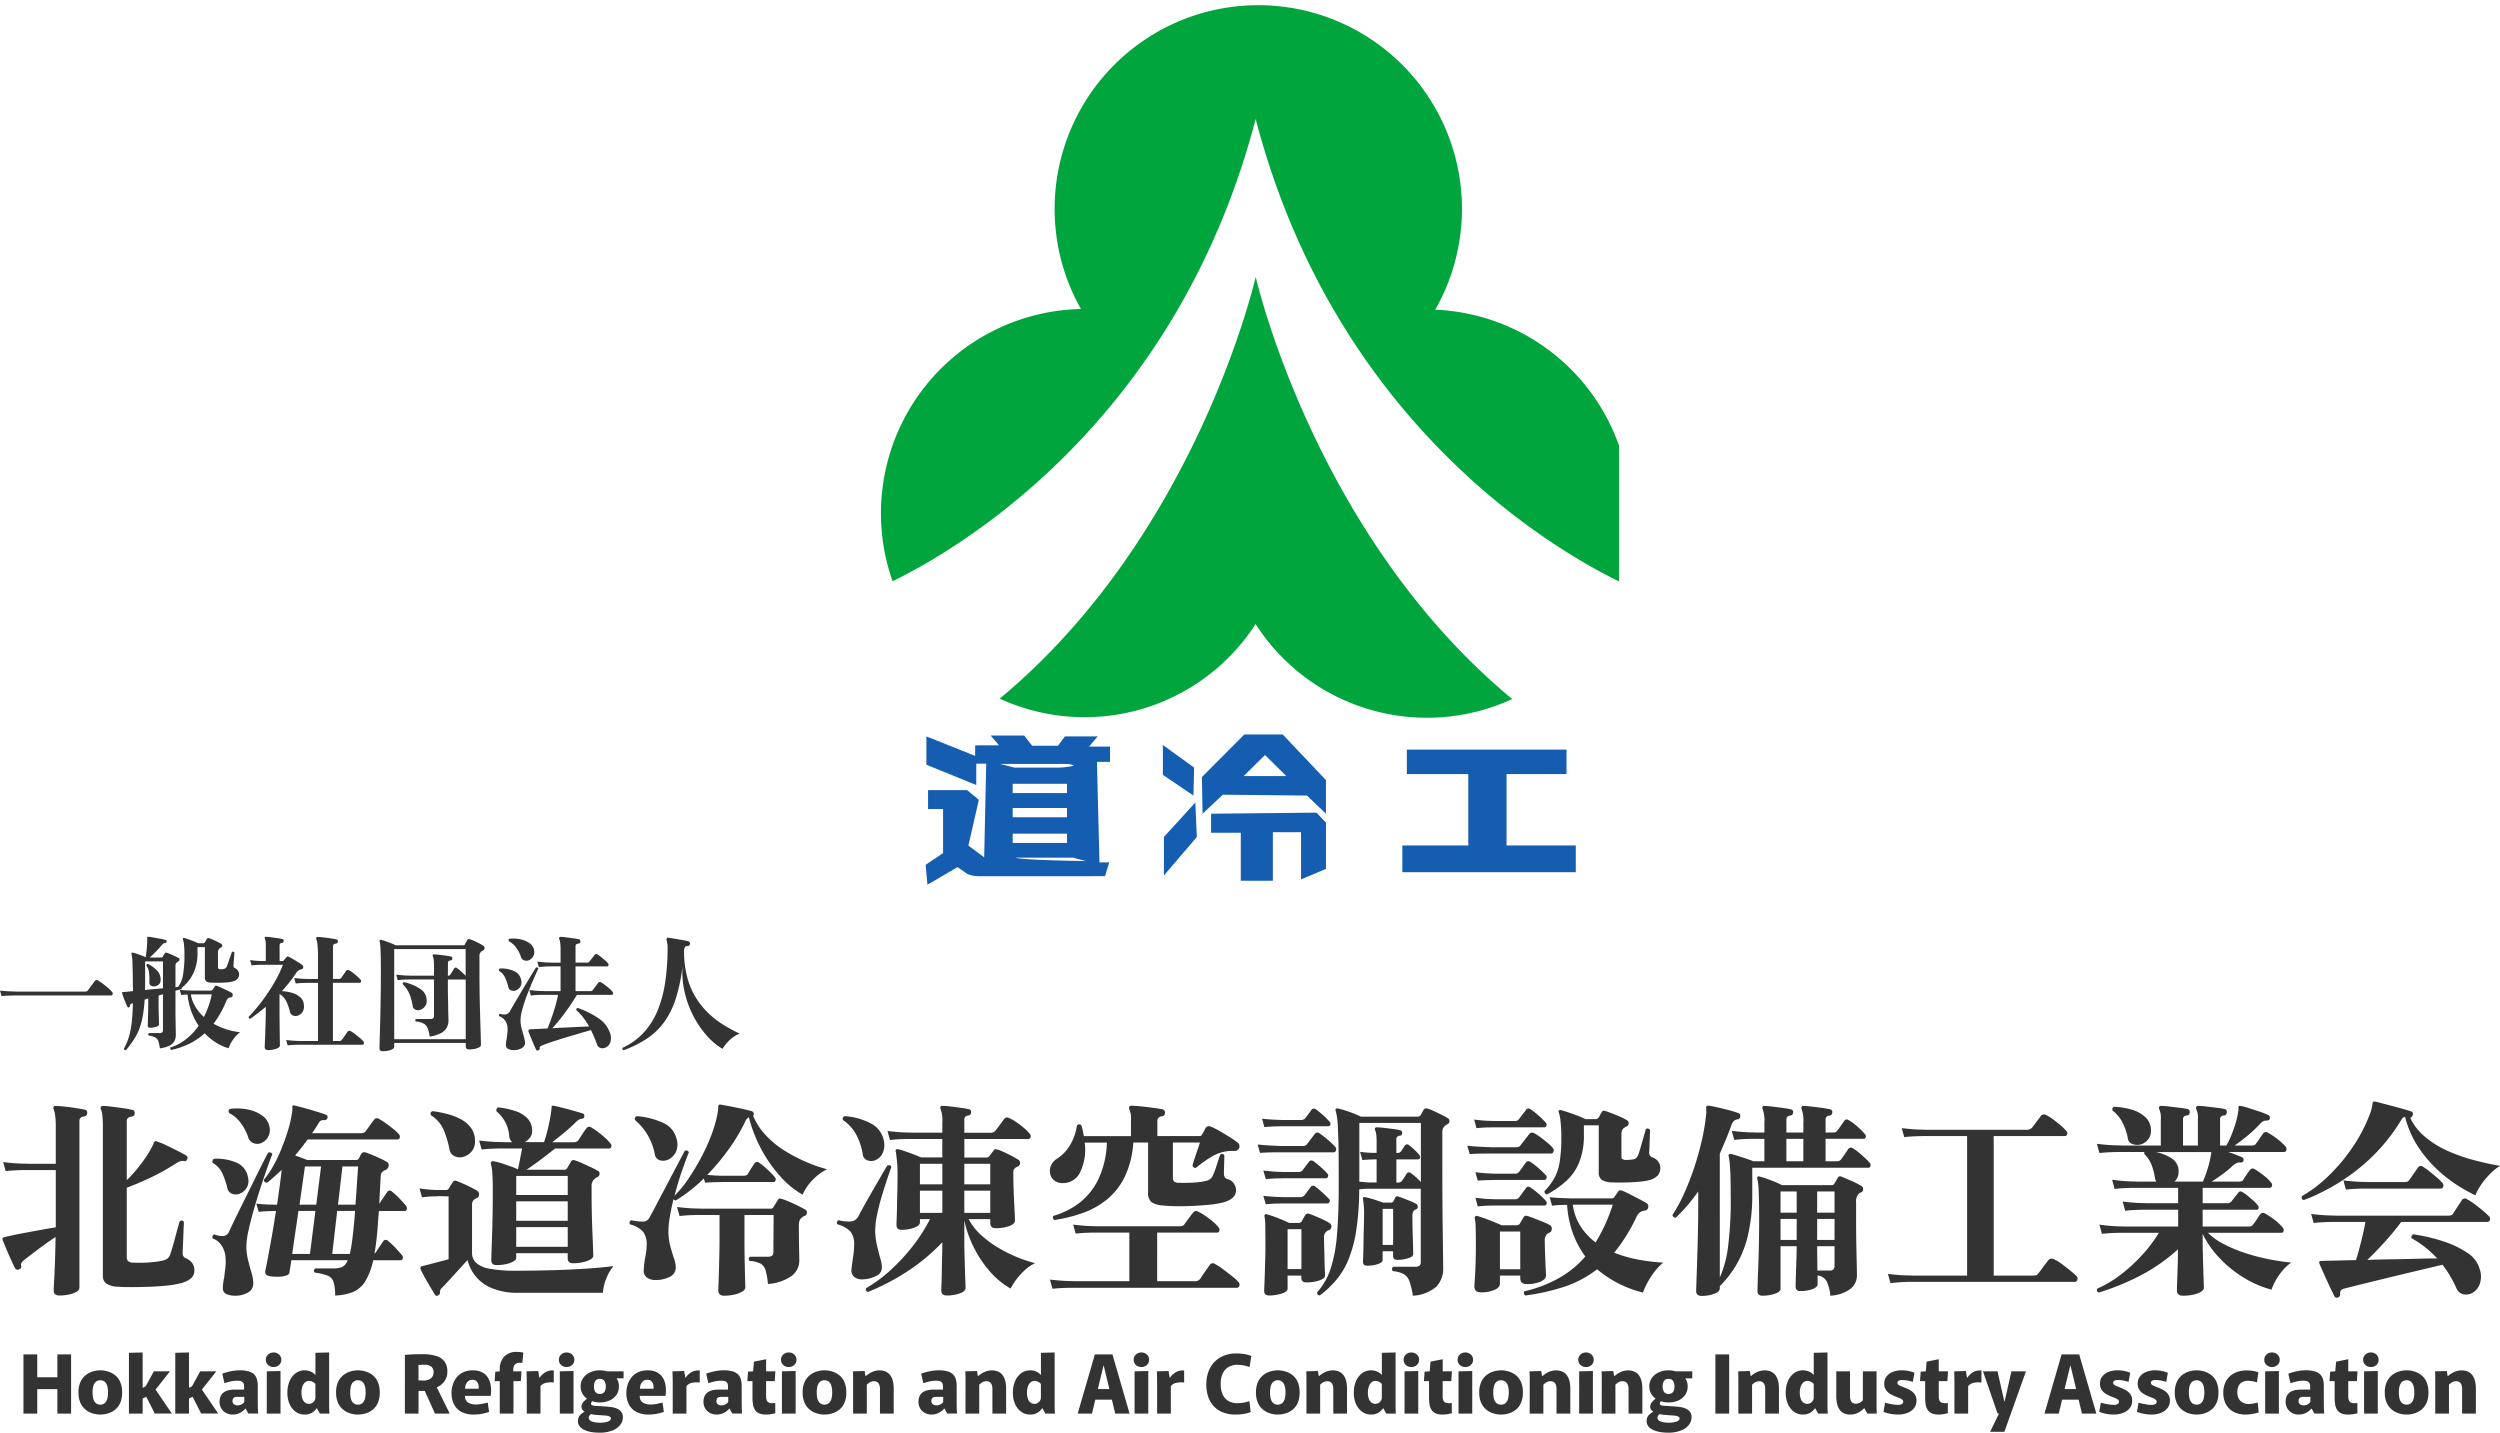 <svg xmlns="http://www.w3.org/2000/svg" xmlns:xlink="http://www.w3.org/1999/xlink" width="280" height="160.459" viewBox="0 0 280 160.459">
  <defs>
    <clipPath id="clip-path">
      <rect id="長方形_26011" data-name="長方形 26011" width="72.816" height="16.811" transform="translate(0 0)" fill="#155db1"/>
    </clipPath>
  </defs>
  <g id="グループ_34851" data-name="グループ 34851" transform="translate(-420.158 -4908.344)">
    <g id="グループ_34806" data-name="グループ 34806" transform="translate(420.158 5013.26)">
      <path id="パス_33366" data-name="パス 33366" d="M-140.528-6.777h1.545v2.557h2.254V-6.777h1.536V-.151h-1.536V-2.89h-2.254V-.151h-1.545Zm8.606,6.735a2.877,2.877,0,0,1-.891-.141,2.345,2.345,0,0,1-.786-.432,2.053,2.053,0,0,1-.559-.765,2.8,2.8,0,0,1-.209-1.138,2.8,2.8,0,0,1,.209-1.138,2.053,2.053,0,0,1,.559-.765,2.345,2.345,0,0,1,.786-.432,2.877,2.877,0,0,1,.891-.141,2.92,2.92,0,0,1,.9.141,2.337,2.337,0,0,1,.791.432,2.012,2.012,0,0,1,.554.765,2.859,2.859,0,0,1,.2,1.138,2.859,2.859,0,0,1-.2,1.138,2.012,2.012,0,0,1-.554.765,2.337,2.337,0,0,1-.791.432A2.92,2.92,0,0,1-131.922-.042Zm0-1.11a.8.8,0,0,0,.345-.073.742.742,0,0,0,.273-.228,1.118,1.118,0,0,0,.182-.419,2.8,2.8,0,0,0,.064-.646,2.8,2.8,0,0,0-.064-.646,1.118,1.118,0,0,0-.182-.419.742.742,0,0,0-.273-.228.8.8,0,0,0-.345-.073.809.809,0,0,0-.341.073.731.731,0,0,0-.277.228,1.117,1.117,0,0,0-.182.419,2.8,2.8,0,0,0-.064.646,2.8,2.8,0,0,0,.064.646,1.117,1.117,0,0,0,.182.419.731.731,0,0,0,.277.228A.809.809,0,0,0-131.922-1.152Zm3.208-5.807,1.536-.036v3.959l.645-.319-.491.491,1.1-2.02h1.808l-1.89,2.394-.009-.765,2.108,3.1h-1.908l-1.263-2.476.682.41-.782.382V-.151h-1.536Zm5.189,0,1.536-.036v3.959l.645-.319-.491.491,1.1-2.02h1.808l-1.89,2.394-.009-.765,2.108,3.1h-1.908l-1.263-2.476.682.41-.782.382V-.151h-1.536Zm6.443,6.917a1.565,1.565,0,0,1-.772-.187,1.341,1.341,0,0,1-.523-.51,1.44,1.44,0,0,1-.186-.733,1.523,1.523,0,0,1,.114-.614,1.06,1.06,0,0,1,.336-.428,1.454,1.454,0,0,1,.545-.246,3.148,3.148,0,0,1,.732-.077h1.018v-.391a.745.745,0,0,0-.036-.237.522.522,0,0,0-.118-.2.488.488,0,0,0-.232-.127,1.46,1.46,0,0,0-.377-.041,3.319,3.319,0,0,0-.772.091,6.52,6.52,0,0,0-.663.191l-.245-1.065a5.042,5.042,0,0,1,.545-.177,6.71,6.71,0,0,1,.682-.146,4.519,4.519,0,0,1,.727-.059,3.574,3.574,0,0,1,.981.114,1.466,1.466,0,0,1,.618.332,1.212,1.212,0,0,1,.323.542,2.587,2.587,0,0,1,.1.733v2.011q0,.291.014.592t.032.519h-1.1l-.309-.564h-.018a1.971,1.971,0,0,1-.641.5A1.746,1.746,0,0,1-117.082-.042Zm.545-1.028a.978.978,0,0,0,.432-.109.656.656,0,0,0,.314-.291v-.555h-.782a1.04,1.04,0,0,0-.2.018.479.479,0,0,0-.173.068.35.35,0,0,0-.123.141.555.555,0,0,0-.045.246.427.427,0,0,0,.159.36A.657.657,0,0,0-116.536-1.07Zm3.262-3.813,1.536-.036V-.151h-1.536Zm.763-.482a.893.893,0,0,1-.609-.223.743.743,0,0,1-.254-.587.756.756,0,0,1,.254-.592.882.882,0,0,1,.609-.228.882.882,0,0,1,.609.228.756.756,0,0,1,.254.592.743.743,0,0,1-.254.587A.893.893,0,0,1-112.511-5.366Zm3.481,5.324a1.682,1.682,0,0,1-1.009-.314,2.08,2.08,0,0,1-.682-.865,3.068,3.068,0,0,1-.245-1.261,3.23,3.23,0,0,1,.245-1.306,2.138,2.138,0,0,1,.682-.883,1.649,1.649,0,0,1,1.009-.323,1.653,1.653,0,0,1,.686.141,1.3,1.3,0,0,1,.5.369h.018V-6.959l1.536-.036v5.861q0,.282.009.551t.027.432h-1.072l-.336-.6h-.018a1.72,1.72,0,0,1-.559.519A1.548,1.548,0,0,1-109.03-.042Zm.473-1.2a.686.686,0,0,0,.5-.2.714.714,0,0,0,.227-.432V-3.464a.854.854,0,0,0-.336-.259.943.943,0,0,0-.373-.086.679.679,0,0,0-.441.159,1.032,1.032,0,0,0-.3.451,2,2,0,0,0-.109.7,1.956,1.956,0,0,0,.109.7.891.891,0,0,0,.3.419A.717.717,0,0,0-108.557-1.243Zm5.489,1.2a2.877,2.877,0,0,1-.891-.141,2.345,2.345,0,0,1-.786-.432,2.053,2.053,0,0,1-.559-.765,2.8,2.8,0,0,1-.209-1.138,2.8,2.8,0,0,1,.209-1.138,2.053,2.053,0,0,1,.559-.765,2.345,2.345,0,0,1,.786-.432,2.877,2.877,0,0,1,.891-.141,2.92,2.92,0,0,1,.9.141,2.337,2.337,0,0,1,.791.432,2.012,2.012,0,0,1,.554.765,2.859,2.859,0,0,1,.2,1.138,2.859,2.859,0,0,1-.2,1.138,2.012,2.012,0,0,1-.554.765,2.337,2.337,0,0,1-.791.432A2.92,2.92,0,0,1-103.068-.042Zm0-1.11a.8.8,0,0,0,.345-.073.742.742,0,0,0,.273-.228,1.118,1.118,0,0,0,.182-.419,2.8,2.8,0,0,0,.064-.646,2.8,2.8,0,0,0-.064-.646,1.118,1.118,0,0,0-.182-.419.742.742,0,0,0-.273-.228.8.8,0,0,0-.345-.073.809.809,0,0,0-.341.073.731.731,0,0,0-.277.228,1.117,1.117,0,0,0-.182.419,2.8,2.8,0,0,0-.064.646,2.8,2.8,0,0,0,.064.646,1.117,1.117,0,0,0,.182.419.731.731,0,0,0,.277.228A.809.809,0,0,0-103.068-1.152Zm5.262-5.57q.409-.046.909-.064t1.054-.018a4.979,4.979,0,0,1,1.572.209,1.783,1.783,0,0,1,.922.642,1.91,1.91,0,0,1,.3,1.124,1.776,1.776,0,0,1-.168.778,1.877,1.877,0,0,1-.436.592,1.85,1.85,0,0,1-.577.36v.018l1.445,2.931h-1.654L-95.58-2.69h-.7V-.151h-1.527Zm2.145,2.867a1.394,1.394,0,0,0,.527-.1.89.89,0,0,0,.386-.3.812.812,0,0,0,.15-.5.774.774,0,0,0-.268-.669,1.252,1.252,0,0,0-.75-.2q-.209,0-.373.009l-.291.018v1.729Zm5.571,3.813A2.914,2.914,0,0,1-91.45-.328a1.962,1.962,0,0,1-.841-.828,2.727,2.727,0,0,1-.291-1.306,3.047,3.047,0,0,1,.145-.942A2.493,2.493,0,0,1-92-4.215a2.045,2.045,0,0,1,.741-.569A2.488,2.488,0,0,1-90.2-4.993a2.221,2.221,0,0,1,1.054.228,1.657,1.657,0,0,1,.663.628,2.4,2.4,0,0,1,.3.915A3.767,3.767,0,0,1-88.2-2.135h-3.571l.827-.61a1.569,1.569,0,0,0-.109.9.77.77,0,0,0,.409.51,1.649,1.649,0,0,0,.763.164,3.864,3.864,0,0,0,.7-.068q.368-.068.65-.15l.154,1.047a4.653,4.653,0,0,1-.845.223A5.2,5.2,0,0,1-90.091-.042Zm-1.672-2.894h2.217a.392.392,0,0,0,.009-.073v-.046a1.392,1.392,0,0,0-.064-.432.683.683,0,0,0-.218-.323.652.652,0,0,0-.427-.127.709.709,0,0,0-.518.2.983.983,0,0,0-.268.505,1.6,1.6,0,0,0,0,.646Zm4.58-.846h-.573l.073-1.056.5-.046v-.191a2.044,2.044,0,0,1,.5-1.456,1.832,1.832,0,0,1,1.4-.528q.191,0,.386.018a2.05,2.05,0,0,1,.359.064l-.118,1.156a.619.619,0,0,0-.123-.023q-.059,0-.15,0a.8.8,0,0,0-.436.1.593.593,0,0,0-.236.287,1.07,1.07,0,0,0-.073.4v.173h.927l-.073,1.1h-.827V-.151h-1.536Zm3.026,3.631V-3.345q0-.51-.009-.865t-.018-.673l1.309-.036.127.755h.027a2.123,2.123,0,0,1,.654-.619,1.52,1.52,0,0,1,.936-.191v1.347a2.626,2.626,0,0,0-.832.023,1.109,1.109,0,0,0-.659.378V-.151Zm3.7-4.733,1.536-.036V-.151h-1.536Zm.763-.482a.893.893,0,0,1-.609-.223.743.743,0,0,1-.254-.587.756.756,0,0,1,.254-.592.882.882,0,0,1,.609-.228.882.882,0,0,1,.609.228.756.756,0,0,1,.254.592.743.743,0,0,1-.254.587A.893.893,0,0,1-79.7-5.366ZM-75.978-1.4a2.607,2.607,0,0,1-1.072-.218,1.9,1.9,0,0,1-.782-.619,1.582,1.582,0,0,1-.291-.956,1.588,1.588,0,0,1,.291-.951,1.914,1.914,0,0,1,.782-.628,2.562,2.562,0,0,1,1.072-.223A2.544,2.544,0,0,1-74.9-4.77a1.926,1.926,0,0,1,.772.628,1.588,1.588,0,0,1,.291.951,1.624,1.624,0,0,1-.282.951,1.826,1.826,0,0,1-.763.623A2.636,2.636,0,0,1-75.978-1.4Zm0-.947a.665.665,0,0,0,.377-.1.59.59,0,0,0,.223-.291,1.28,1.28,0,0,0,.073-.455,1.251,1.251,0,0,0-.073-.446.616.616,0,0,0-.223-.3.643.643,0,0,0-.377-.1.627.627,0,0,0-.368.1.591.591,0,0,0-.218.3,1.327,1.327,0,0,0-.068.446,1.28,1.28,0,0,0,.073.455.6.6,0,0,0,.218.291A.626.626,0,0,0-75.978-2.344Zm-.1,4.332A5.042,5.042,0,0,1-76.9,1.92,3.205,3.205,0,0,1-77.66,1.7a1.5,1.5,0,0,1-.554-.4A.908.908,0,0,1-78.423.7a.963.963,0,0,1,.2-.637,1.627,1.627,0,0,1,.532-.41V-.369a.791.791,0,0,1-.259-.25.592.592,0,0,1-.077-.3.791.791,0,0,1,.214-.528,2.972,2.972,0,0,1,.486-.446l.573.264a.892.892,0,0,0-.145.187.376.376,0,0,0-.055.187.172.172,0,0,0,.114.168,1.082,1.082,0,0,0,.332.068l1.181.073q.282.018.618.064a2.585,2.585,0,0,1,.636.168,1.2,1.2,0,0,1,.491.36.986.986,0,0,1,.191.637,1.373,1.373,0,0,1-.291.824,2.021,2.021,0,0,1-.886.642A4,4,0,0,1-76.078,1.988Zm.109-1.119A3,3,0,0,0-75.256.8a.983.983,0,0,0,.4-.177A.306.306,0,0,0-74.733.4.2.2,0,0,0-74.8.236a.565.565,0,0,0-.186-.1,1.118,1.118,0,0,0-.259-.055q-.141-.014-.286-.023l-.991-.073a2.65,2.65,0,0,1-.3-.046.6.6,0,0,1-.2-.082l.1.018a.835.835,0,0,0-.191.173A.374.374,0,0,0-77.214.3a.382.382,0,0,0,.091.259.669.669,0,0,0,.259.173,1.82,1.82,0,0,0,.4.1A3.169,3.169,0,0,0-75.969.869Zm.518-5.752h2.136V-4.1h-1.009Zm4.944,4.842a2.914,2.914,0,0,1-1.359-.287,1.962,1.962,0,0,1-.841-.828A2.726,2.726,0,0,1-73-2.463a3.048,3.048,0,0,1,.145-.942,2.494,2.494,0,0,1,.436-.81,2.045,2.045,0,0,1,.741-.569,2.488,2.488,0,0,1,1.059-.209,2.221,2.221,0,0,1,1.054.228,1.657,1.657,0,0,1,.663.628,2.4,2.4,0,0,1,.3.915,3.767,3.767,0,0,1-.023,1.088h-3.571l.827-.61a1.569,1.569,0,0,0-.109.9.77.77,0,0,0,.409.51,1.649,1.649,0,0,0,.763.164,3.864,3.864,0,0,0,.7-.068q.368-.068.65-.15l.154,1.047a4.653,4.653,0,0,1-.845.223A5.2,5.2,0,0,1-70.508-.042ZM-72.18-2.936h2.217a.391.391,0,0,0,.009-.073v-.046a1.393,1.393,0,0,0-.064-.432.684.684,0,0,0-.218-.323.652.652,0,0,0-.427-.127.709.709,0,0,0-.518.2.984.984,0,0,0-.268.505,1.6,1.6,0,0,0,0,.646Zm4.371,2.785V-3.345q0-.51-.009-.865t-.018-.673l1.309-.036.127.755h.027a2.123,2.123,0,0,1,.654-.619,1.52,1.52,0,0,1,.936-.191v1.347a2.626,2.626,0,0,0-.832.023,1.109,1.109,0,0,0-.659.378V-.151Zm4.925.109a1.565,1.565,0,0,1-.772-.187,1.341,1.341,0,0,1-.523-.51,1.44,1.44,0,0,1-.186-.733,1.523,1.523,0,0,1,.114-.614,1.06,1.06,0,0,1,.336-.428,1.455,1.455,0,0,1,.545-.246,3.148,3.148,0,0,1,.732-.077h1.018v-.391a.745.745,0,0,0-.036-.237.522.522,0,0,0-.118-.2.488.488,0,0,0-.232-.127,1.46,1.46,0,0,0-.377-.041,3.319,3.319,0,0,0-.772.091,6.517,6.517,0,0,0-.663.191l-.245-1.065a5.042,5.042,0,0,1,.545-.177,6.709,6.709,0,0,1,.682-.146,4.519,4.519,0,0,1,.727-.059,3.574,3.574,0,0,1,.981.114,1.466,1.466,0,0,1,.618.332,1.212,1.212,0,0,1,.323.542,2.588,2.588,0,0,1,.1.733v2.011q0,.291.014.592t.032.519h-1.1l-.309-.564h-.018a1.971,1.971,0,0,1-.641.5A1.746,1.746,0,0,1-62.883-.042Zm.545-1.028a.978.978,0,0,0,.432-.109.656.656,0,0,0,.314-.291v-.555h-.782a1.04,1.04,0,0,0-.2.018.479.479,0,0,0-.173.068.35.35,0,0,0-.123.141.556.556,0,0,0-.045.246.427.427,0,0,0,.159.36A.657.657,0,0,0-62.338-1.07Zm4.971,1.028a1.872,1.872,0,0,1-.759-.132,1.05,1.05,0,0,1-.459-.378,1.567,1.567,0,0,1-.227-.592,4.411,4.411,0,0,1-.064-.792V-3.782h-.573l.073-1.065.573-.036.091-1.083,1.363-.273v1.356h1.036l-.073,1.1h-.963v1.711a1.228,1.228,0,0,0,.059.405.5.5,0,0,0,.2.259.683.683,0,0,0,.382.091q.1,0,.2,0a1.045,1.045,0,0,0,.177-.023l.009,1.156q-.145.036-.45.091A3.32,3.32,0,0,1-57.367-.042Zm1.79-4.842,1.536-.036V-.151h-1.536Zm.763-.482a.893.893,0,0,1-.609-.223.743.743,0,0,1-.254-.587.756.756,0,0,1,.254-.592.882.882,0,0,1,.609-.228.882.882,0,0,1,.609.228.757.757,0,0,1,.254.592.743.743,0,0,1-.254.587A.893.893,0,0,1-54.813-5.366Zm4,5.324a2.877,2.877,0,0,1-.891-.141,2.345,2.345,0,0,1-.786-.432,2.053,2.053,0,0,1-.559-.765,2.8,2.8,0,0,1-.209-1.138,2.8,2.8,0,0,1,.209-1.138,2.053,2.053,0,0,1,.559-.765,2.345,2.345,0,0,1,.786-.432,2.877,2.877,0,0,1,.891-.141,2.92,2.92,0,0,1,.9.141,2.337,2.337,0,0,1,.791.432,2.012,2.012,0,0,1,.554.765,2.859,2.859,0,0,1,.2,1.138,2.859,2.859,0,0,1-.2,1.138,2.012,2.012,0,0,1-.554.765,2.337,2.337,0,0,1-.791.432A2.92,2.92,0,0,1-50.815-.042Zm0-1.11a.8.8,0,0,0,.345-.073.741.741,0,0,0,.273-.228,1.118,1.118,0,0,0,.182-.419,2.8,2.8,0,0,0,.064-.646,2.8,2.8,0,0,0-.064-.646,1.118,1.118,0,0,0-.182-.419.741.741,0,0,0-.273-.228.8.8,0,0,0-.345-.073.809.809,0,0,0-.341.073.731.731,0,0,0-.277.228,1.117,1.117,0,0,0-.182.419,2.8,2.8,0,0,0-.064.646,2.8,2.8,0,0,0,.064.646,1.117,1.117,0,0,0,.182.419.731.731,0,0,0,.277.228A.809.809,0,0,0-50.815-1.152Zm3.208-2.166q0-.446,0-.837t-.023-.728l1.309-.036.1.564h.045a2.584,2.584,0,0,1,.373-.282,2.568,2.568,0,0,1,.518-.25,1.866,1.866,0,0,1,.636-.1,1.62,1.62,0,0,1,.741.155,1.291,1.291,0,0,1,.491.428,1.891,1.891,0,0,1,.273.646,3.547,3.547,0,0,1,.086.8V-.151H-44.6V-2.927a1.268,1.268,0,0,0-.05-.378.828.828,0,0,0-.136-.268.473.473,0,0,0-.209-.155.765.765,0,0,0-.268-.046.925.925,0,0,0-.327.055,1.012,1.012,0,0,0-.264.146q-.118.091-.218.182v3.24h-1.536Zm8.8,3.276a1.565,1.565,0,0,1-.772-.187,1.341,1.341,0,0,1-.523-.51,1.44,1.44,0,0,1-.186-.733,1.523,1.523,0,0,1,.114-.614,1.06,1.06,0,0,1,.336-.428,1.454,1.454,0,0,1,.545-.246,3.148,3.148,0,0,1,.732-.077h1.018v-.391a.745.745,0,0,0-.036-.237.522.522,0,0,0-.118-.2.488.488,0,0,0-.232-.127,1.46,1.46,0,0,0-.377-.041,3.319,3.319,0,0,0-.772.091,6.518,6.518,0,0,0-.663.191l-.245-1.065a5.041,5.041,0,0,1,.545-.177,6.709,6.709,0,0,1,.682-.146,4.519,4.519,0,0,1,.727-.059,3.574,3.574,0,0,1,.981.114,1.466,1.466,0,0,1,.618.332,1.212,1.212,0,0,1,.323.542,2.587,2.587,0,0,1,.1.733v2.011q0,.291.014.592t.032.519h-1.1l-.309-.564H-37.4a1.971,1.971,0,0,1-.641.5A1.747,1.747,0,0,1-38.81-.042Zm.545-1.028a.978.978,0,0,0,.432-.109.656.656,0,0,0,.314-.291v-.555H-38.3a1.04,1.04,0,0,0-.2.018.479.479,0,0,0-.173.068.35.35,0,0,0-.123.141.556.556,0,0,0-.045.246.427.427,0,0,0,.159.36A.657.657,0,0,0-38.265-1.07Zm3.244-2.248q0-.446,0-.837t-.023-.728l1.309-.036.1.564h.045a2.584,2.584,0,0,1,.373-.282,2.568,2.568,0,0,1,.518-.25,1.866,1.866,0,0,1,.636-.1,1.62,1.62,0,0,1,.741.155,1.291,1.291,0,0,1,.491.428,1.891,1.891,0,0,1,.273.646,3.547,3.547,0,0,1,.086.8V-.151h-1.536V-2.927a1.268,1.268,0,0,0-.05-.378.828.828,0,0,0-.136-.268.473.473,0,0,0-.209-.155.765.765,0,0,0-.268-.046A.925.925,0,0,0-33-3.719a1.012,1.012,0,0,0-.264.146q-.118.091-.218.182v3.24H-35.02Zm7.243,3.276a1.682,1.682,0,0,1-1.009-.314,2.08,2.08,0,0,1-.682-.865,3.068,3.068,0,0,1-.245-1.261,3.23,3.23,0,0,1,.245-1.306,2.139,2.139,0,0,1,.682-.883,1.649,1.649,0,0,1,1.009-.323,1.653,1.653,0,0,1,.686.141,1.3,1.3,0,0,1,.5.369h.018V-6.959l1.536-.036v5.861q0,.282.009.551t.027.432h-1.072l-.336-.6h-.018a1.72,1.72,0,0,1-.559.519A1.548,1.548,0,0,1-27.778-.042Zm.473-1.2a.686.686,0,0,0,.5-.2.714.714,0,0,0,.227-.432V-3.464a.854.854,0,0,0-.336-.259.944.944,0,0,0-.373-.086.679.679,0,0,0-.441.159,1.032,1.032,0,0,0-.3.451,2,2,0,0,0-.109.7,1.956,1.956,0,0,0,.109.7.891.891,0,0,0,.3.419A.717.717,0,0,0-27.305-1.243Zm6.77-5.534h1.972l1.917,6.626h-1.609l-1.054-4.423-.236-.965h-.018l-.236.965L-20.853-.151h-1.6ZM-20.3-2.9h1.509l.254,1.192h-2.036Zm4.217-1.984,1.536-.036V-.151h-1.536Zm.763-.482a.893.893,0,0,1-.609-.223.743.743,0,0,1-.254-.587.756.756,0,0,1,.254-.592.882.882,0,0,1,.609-.228.882.882,0,0,1,.609.228.756.756,0,0,1,.254.592.743.743,0,0,1-.254.587A.893.893,0,0,1-15.319-5.366Zm1.763,5.215V-3.345q0-.51-.009-.865t-.018-.673l1.309-.036.127.755h.027a2.123,2.123,0,0,1,.654-.619,1.52,1.52,0,0,1,.936-.191v1.347a2.626,2.626,0,0,0-.832.023,1.109,1.109,0,0,0-.659.378V-.151Zm8.815.109A3.822,3.822,0,0,1-6.249-.31a2.742,2.742,0,0,1-1.027-.737,2.992,2.992,0,0,1-.586-1.074,4.291,4.291,0,0,1-.186-1.27A3.888,3.888,0,0,1-7.63-5.248a2.951,2.951,0,0,1,1.181-1.21,3.564,3.564,0,0,1,1.772-.428,5.128,5.128,0,0,1,.968.086,2.935,2.935,0,0,1,.7.2L-3.2-5.357a3.949,3.949,0,0,0-.641-.182,3.717,3.717,0,0,0-.741-.073,1.928,1.928,0,0,0-.959.237,1.613,1.613,0,0,0-.659.71,2.708,2.708,0,0,0-.236,1.21,2.783,2.783,0,0,0,.218,1.16,1.585,1.585,0,0,0,.641.728,1.954,1.954,0,0,0,1.013.25,4.132,4.132,0,0,0,.7-.064,3.2,3.2,0,0,0,.641-.173l.145,1.229a3.325,3.325,0,0,1-.7.2A5.2,5.2,0,0,1-4.741-.042Zm4.7,0A2.877,2.877,0,0,1-.933-.183a2.345,2.345,0,0,1-.786-.432,2.053,2.053,0,0,1-.559-.765,2.8,2.8,0,0,1-.209-1.138,2.8,2.8,0,0,1,.209-1.138,2.053,2.053,0,0,1,.559-.765,2.345,2.345,0,0,1,.786-.432,2.877,2.877,0,0,1,.891-.141,2.92,2.92,0,0,1,.9.141,2.337,2.337,0,0,1,.791.432,2.012,2.012,0,0,1,.554.765,2.859,2.859,0,0,1,.2,1.138,2.859,2.859,0,0,1-.2,1.138,2.012,2.012,0,0,1-.554.765,2.337,2.337,0,0,1-.791.432A2.92,2.92,0,0,1-.042-.042Zm0-1.11A.8.8,0,0,0,.3-1.225a.742.742,0,0,0,.273-.228,1.118,1.118,0,0,0,.182-.419,2.8,2.8,0,0,0,.064-.646,2.8,2.8,0,0,0-.064-.646,1.118,1.118,0,0,0-.182-.419A.742.742,0,0,0,.3-3.81a.8.8,0,0,0-.345-.073.809.809,0,0,0-.341.073.731.731,0,0,0-.277.228,1.117,1.117,0,0,0-.182.419,2.8,2.8,0,0,0-.064.646,2.8,2.8,0,0,0,.064.646,1.117,1.117,0,0,0,.182.419.731.731,0,0,0,.277.228A.809.809,0,0,0-.042-1.152ZM3.166-3.318q0-.446,0-.837t-.023-.728L4.447-4.92l.1.564h.045a2.584,2.584,0,0,1,.373-.282,2.569,2.569,0,0,1,.518-.25,1.866,1.866,0,0,1,.636-.1,1.62,1.62,0,0,1,.741.155,1.291,1.291,0,0,1,.491.428,1.891,1.891,0,0,1,.273.646,3.547,3.547,0,0,1,.086.8V-.151H6.174V-2.927a1.268,1.268,0,0,0-.05-.378.828.828,0,0,0-.136-.268.473.473,0,0,0-.209-.155.765.765,0,0,0-.268-.046.925.925,0,0,0-.327.055,1.012,1.012,0,0,0-.264.146q-.118.091-.218.182v3.24H3.166ZM10.408-.042A1.682,1.682,0,0,1,9.4-.356a2.08,2.08,0,0,1-.682-.865,3.068,3.068,0,0,1-.245-1.261,3.23,3.23,0,0,1,.245-1.306A2.139,2.139,0,0,1,9.4-4.67a1.649,1.649,0,0,1,1.009-.323,1.653,1.653,0,0,1,.686.141,1.3,1.3,0,0,1,.5.369h.018V-6.959l1.536-.036v5.861q0,.282.009.551t.027.432H12.108l-.336-.6h-.018a1.72,1.72,0,0,1-.559.519A1.548,1.548,0,0,1,10.408-.042Zm.473-1.2a.686.686,0,0,0,.5-.2.714.714,0,0,0,.227-.432V-3.464a.854.854,0,0,0-.336-.259A.944.944,0,0,0,10.9-3.81a.679.679,0,0,0-.441.159,1.032,1.032,0,0,0-.3.451,2,2,0,0,0-.109.7,1.956,1.956,0,0,0,.109.7.891.891,0,0,0,.3.419A.717.717,0,0,0,10.881-1.243Zm3.272-3.641,1.536-.036V-.151H14.153Zm.763-.482a.893.893,0,0,1-.609-.223.743.743,0,0,1-.254-.587.757.757,0,0,1,.254-.592.882.882,0,0,1,.609-.228.882.882,0,0,1,.609.228.756.756,0,0,1,.254.592.743.743,0,0,1-.254.587A.893.893,0,0,1,14.916-5.366Zm3.49,5.324a1.872,1.872,0,0,1-.759-.132,1.05,1.05,0,0,1-.459-.378,1.567,1.567,0,0,1-.227-.592,4.409,4.409,0,0,1-.064-.792V-3.782h-.573L16.4-4.847l.573-.036.091-1.083,1.363-.273v1.356H19.46l-.073,1.1h-.963v1.711a1.229,1.229,0,0,0,.059.405.5.5,0,0,0,.2.259.683.683,0,0,0,.382.091q.1,0,.2,0a1.046,1.046,0,0,0,.177-.023l.009,1.156q-.145.036-.45.091A3.32,3.32,0,0,1,18.406-.042ZM20.2-4.883l1.536-.036V-.151H20.2Zm.763-.482a.893.893,0,0,1-.609-.223.743.743,0,0,1-.254-.587.757.757,0,0,1,.254-.592.882.882,0,0,1,.609-.228.882.882,0,0,1,.609.228.756.756,0,0,1,.254.592.743.743,0,0,1-.254.587A.893.893,0,0,1,20.959-5.366Zm4,5.324a2.877,2.877,0,0,1-.891-.141,2.345,2.345,0,0,1-.786-.432,2.053,2.053,0,0,1-.559-.765,2.8,2.8,0,0,1-.209-1.138,2.8,2.8,0,0,1,.209-1.138,2.053,2.053,0,0,1,.559-.765,2.345,2.345,0,0,1,.786-.432,2.877,2.877,0,0,1,.891-.141,2.92,2.92,0,0,1,.9.141,2.337,2.337,0,0,1,.791.432,2.012,2.012,0,0,1,.554.765,2.859,2.859,0,0,1,.2,1.138,2.859,2.859,0,0,1-.2,1.138,2.012,2.012,0,0,1-.554.765,2.337,2.337,0,0,1-.791.432A2.92,2.92,0,0,1,24.958-.042Zm0-1.11a.8.8,0,0,0,.345-.073.741.741,0,0,0,.273-.228,1.117,1.117,0,0,0,.182-.419,2.8,2.8,0,0,0,.064-.646,2.8,2.8,0,0,0-.064-.646,1.117,1.117,0,0,0-.182-.419A.741.741,0,0,0,25.3-3.81a.8.8,0,0,0-.345-.073.809.809,0,0,0-.341.073.731.731,0,0,0-.277.228,1.118,1.118,0,0,0-.182.419,2.8,2.8,0,0,0-.064.646,2.8,2.8,0,0,0,.064.646,1.117,1.117,0,0,0,.182.419.731.731,0,0,0,.277.228A.809.809,0,0,0,24.958-1.152Zm3.208-2.166q0-.446,0-.837t-.023-.728l1.309-.036.1.564h.045a2.584,2.584,0,0,1,.373-.282,2.569,2.569,0,0,1,.518-.25,1.866,1.866,0,0,1,.636-.1,1.62,1.62,0,0,1,.741.155,1.291,1.291,0,0,1,.491.428,1.891,1.891,0,0,1,.273.646,3.548,3.548,0,0,1,.086.8V-.151H31.174V-2.927a1.268,1.268,0,0,0-.05-.378.828.828,0,0,0-.136-.268.473.473,0,0,0-.209-.155.765.765,0,0,0-.268-.046.925.925,0,0,0-.327.055,1.012,1.012,0,0,0-.264.146q-.118.091-.218.182v3.24H28.166Zm5.543-1.565,1.536-.036V-.151H33.709Zm.763-.482a.893.893,0,0,1-.609-.223.743.743,0,0,1-.254-.587.756.756,0,0,1,.254-.592.882.882,0,0,1,.609-.228.882.882,0,0,1,.609.228.757.757,0,0,1,.254.592.743.743,0,0,1-.254.587A.893.893,0,0,1,34.472-5.366Zm1.763,2.048q0-.446,0-.837t-.023-.728l1.309-.036.1.564h.045a2.583,2.583,0,0,1,.373-.282,2.568,2.568,0,0,1,.518-.25,1.866,1.866,0,0,1,.636-.1,1.62,1.62,0,0,1,.741.155,1.291,1.291,0,0,1,.491.428,1.891,1.891,0,0,1,.273.646,3.547,3.547,0,0,1,.086.8V-.151H39.243V-2.927a1.268,1.268,0,0,0-.05-.378.828.828,0,0,0-.136-.268.473.473,0,0,0-.209-.155.765.765,0,0,0-.268-.046.925.925,0,0,0-.327.055,1.012,1.012,0,0,0-.264.146q-.118.091-.218.182v3.24H36.235ZM43.715-1.4a2.607,2.607,0,0,1-1.072-.218,1.9,1.9,0,0,1-.782-.619,1.582,1.582,0,0,1-.291-.956,1.588,1.588,0,0,1,.291-.951,1.914,1.914,0,0,1,.782-.628,2.561,2.561,0,0,1,1.072-.223A2.544,2.544,0,0,1,44.8-4.77a1.926,1.926,0,0,1,.772.628,1.588,1.588,0,0,1,.291.951,1.624,1.624,0,0,1-.282.951,1.826,1.826,0,0,1-.763.623A2.636,2.636,0,0,1,43.715-1.4Zm0-.947a.665.665,0,0,0,.377-.1.59.59,0,0,0,.223-.291,1.28,1.28,0,0,0,.073-.455,1.251,1.251,0,0,0-.073-.446.616.616,0,0,0-.223-.3.643.643,0,0,0-.377-.1.627.627,0,0,0-.368.1.591.591,0,0,0-.218.3,1.327,1.327,0,0,0-.068.446,1.28,1.28,0,0,0,.073.455.6.6,0,0,0,.218.291A.626.626,0,0,0,43.715-2.344Zm-.1,4.332a5.042,5.042,0,0,1-.822-.068,3.2,3.2,0,0,1-.759-.218,1.5,1.5,0,0,1-.554-.4A.909.909,0,0,1,41.27.7a.963.963,0,0,1,.2-.637,1.627,1.627,0,0,1,.532-.41V-.369a.791.791,0,0,1-.259-.25.592.592,0,0,1-.077-.3.791.791,0,0,1,.214-.528A2.971,2.971,0,0,1,42.37-1.9l.573.264a.892.892,0,0,0-.145.187.375.375,0,0,0-.055.187.172.172,0,0,0,.114.168,1.082,1.082,0,0,0,.332.068l1.181.073q.282.018.618.064a2.585,2.585,0,0,1,.636.168,1.2,1.2,0,0,1,.491.36A.986.986,0,0,1,46.3.277a1.373,1.373,0,0,1-.291.824,2.021,2.021,0,0,1-.886.642A4,4,0,0,1,43.615,1.988ZM43.724.869A3,3,0,0,0,44.437.8a.984.984,0,0,0,.4-.177A.306.306,0,0,0,44.96.4a.2.2,0,0,0-.068-.159.564.564,0,0,0-.186-.1,1.118,1.118,0,0,0-.259-.055Q44.305.068,44.16.059l-.991-.073a2.651,2.651,0,0,1-.3-.046.6.6,0,0,1-.2-.082l.1.018a.836.836,0,0,0-.191.173A.374.374,0,0,0,42.479.3a.382.382,0,0,0,.091.259.669.669,0,0,0,.259.173,1.82,1.82,0,0,0,.4.1A3.17,3.17,0,0,0,43.724.869Zm.518-5.752h2.136V-4.1H45.368Zm4.726-1.893h1.545V-.151H48.967Zm2.572,3.458q0-.446,0-.837t-.023-.728L52.82-4.92l.1.564h.045a2.585,2.585,0,0,1,.373-.282,2.569,2.569,0,0,1,.518-.25,1.866,1.866,0,0,1,.636-.1,1.62,1.62,0,0,1,.741.155,1.291,1.291,0,0,1,.491.428A1.891,1.891,0,0,1,56-3.764a3.547,3.547,0,0,1,.086.8V-.151H54.547V-2.927A1.268,1.268,0,0,0,54.5-3.3a.829.829,0,0,0-.136-.268.473.473,0,0,0-.209-.155.765.765,0,0,0-.268-.046.925.925,0,0,0-.327.055,1.012,1.012,0,0,0-.264.146q-.118.091-.218.182v3.24H51.539ZM58.782-.042a1.682,1.682,0,0,1-1.009-.314,2.08,2.08,0,0,1-.682-.865,3.068,3.068,0,0,1-.245-1.261,3.23,3.23,0,0,1,.245-1.306,2.138,2.138,0,0,1,.682-.883,1.649,1.649,0,0,1,1.009-.323,1.653,1.653,0,0,1,.686.141,1.3,1.3,0,0,1,.5.369h.018V-6.959l1.536-.036v5.861q0,.282.009.551t.027.432H60.481l-.336-.6h-.018a1.72,1.72,0,0,1-.559.519A1.548,1.548,0,0,1,58.782-.042Zm.473-1.2a.686.686,0,0,0,.5-.2.714.714,0,0,0,.227-.432V-3.464a.854.854,0,0,0-.336-.259.944.944,0,0,0-.373-.086.679.679,0,0,0-.441.159,1.032,1.032,0,0,0-.3.451,2,2,0,0,0-.109.7,1.956,1.956,0,0,0,.109.7.892.892,0,0,0,.3.419A.717.717,0,0,0,59.254-1.243Zm4.853,1.2a1.519,1.519,0,0,1-.968-.278,1.461,1.461,0,0,1-.491-.751,3.625,3.625,0,0,1-.141-1.038V-4.883h1.536v2.758a1.121,1.121,0,0,0,.154.642.585.585,0,0,0,.518.223.861.861,0,0,0,.314-.055,1.035,1.035,0,0,0,.254-.141,1.511,1.511,0,0,0,.2-.187v-3.24h1.536v3.167q0,.446,0,.837t.023.728H65.988l-.336-.6h-.036a2.277,2.277,0,0,1-.373.328,2.207,2.207,0,0,1-.518.273A1.743,1.743,0,0,1,64.107-.042Zm5.3,0a4.35,4.35,0,0,1-.872-.091A4.246,4.246,0,0,1,67.8-.342l.173-1.028q.164.046.4.1t.518.1a3.639,3.639,0,0,0,.532.041.766.766,0,0,0,.445-.1.3.3,0,0,0,.136-.255.289.289,0,0,0-.118-.232,1.219,1.219,0,0,0-.309-.173q-.191-.077-.409-.159a4.958,4.958,0,0,1-.586-.287,1.576,1.576,0,0,1-.5-.451,1.2,1.2,0,0,1-.2-.719,1.285,1.285,0,0,1,.254-.805,1.609,1.609,0,0,1,.7-.51,2.645,2.645,0,0,1,1-.177,3.9,3.9,0,0,1,.786.077,3.094,3.094,0,0,1,.641.2L71.077-3.7q-.136-.046-.345-.1T70.3-3.878a3.028,3.028,0,0,0-.418-.032.818.818,0,0,0-.377.077.262.262,0,0,0-.15.25.255.255,0,0,0,.109.2,1.188,1.188,0,0,0,.286.159q.177.073.386.155a4.371,4.371,0,0,1,.613.282,1.657,1.657,0,0,1,.527.455,1.205,1.205,0,0,1,.214.746,1.314,1.314,0,0,1-.259.81,1.671,1.671,0,0,1-.727.537A2.884,2.884,0,0,1,69.405-.042Zm4.562,0a1.872,1.872,0,0,1-.759-.132,1.05,1.05,0,0,1-.459-.378,1.567,1.567,0,0,1-.227-.592,4.412,4.412,0,0,1-.064-.792V-3.782h-.573l.073-1.065.573-.036.091-1.083,1.363-.273v1.356h1.036l-.073,1.1h-.963v1.711a1.229,1.229,0,0,0,.059.405.5.5,0,0,0,.2.259.683.683,0,0,0,.382.091q.1,0,.2,0a1.046,1.046,0,0,0,.177-.023L75-.187q-.145.036-.45.091A3.32,3.32,0,0,1,73.967-.042Zm1.772-.109V-3.345q0-.51-.009-.865t-.018-.673l1.309-.036.127.755h.027a2.123,2.123,0,0,1,.654-.619,1.52,1.52,0,0,1,.936-.191v1.347a2.626,2.626,0,0,0-.832.023,1.109,1.109,0,0,0-.659.378V-.151Zm5.035-.091.536-1.038.809-3.6h1.627L81.337,1.888h-1.6ZM78.938-4.883h1.627l.763,3.358h.391L81.673-.16h-1.1Zm8.806-1.893h1.972L91.634-.151H90.025L88.971-4.574l-.236-.965h-.018l-.236.965L87.426-.151h-1.6ZM87.98-2.9h1.509l.254,1.192H87.708ZM93.569-.042A4.35,4.35,0,0,1,92.7-.133a4.245,4.245,0,0,1-.736-.209l.173-1.028q.164.046.4.1t.518.1a3.639,3.639,0,0,0,.532.041.766.766,0,0,0,.445-.1.3.3,0,0,0,.136-.255.289.289,0,0,0-.118-.232,1.219,1.219,0,0,0-.309-.173q-.191-.077-.409-.159a4.957,4.957,0,0,1-.586-.287,1.576,1.576,0,0,1-.5-.451,1.2,1.2,0,0,1-.2-.719,1.286,1.286,0,0,1,.254-.805,1.609,1.609,0,0,1,.7-.51,2.645,2.645,0,0,1,1-.177,3.9,3.9,0,0,1,.786.077,3.094,3.094,0,0,1,.641.2L95.241-3.7q-.136-.046-.345-.1t-.436-.082a3.027,3.027,0,0,0-.418-.032.818.818,0,0,0-.377.077.262.262,0,0,0-.15.25.255.255,0,0,0,.109.2,1.188,1.188,0,0,0,.286.159q.177.073.386.155a4.371,4.371,0,0,1,.613.282,1.657,1.657,0,0,1,.527.455,1.205,1.205,0,0,1,.214.746,1.314,1.314,0,0,1-.259.81,1.671,1.671,0,0,1-.727.537A2.883,2.883,0,0,1,93.569-.042Zm4.226,0a4.35,4.35,0,0,1-.872-.091,4.246,4.246,0,0,1-.736-.209l.173-1.028q.164.046.4.1t.518.1a3.639,3.639,0,0,0,.532.041.766.766,0,0,0,.445-.1.3.3,0,0,0,.136-.255.289.289,0,0,0-.118-.232,1.219,1.219,0,0,0-.309-.173q-.191-.077-.409-.159a4.957,4.957,0,0,1-.586-.287,1.576,1.576,0,0,1-.5-.451,1.2,1.2,0,0,1-.2-.719,1.285,1.285,0,0,1,.254-.805,1.609,1.609,0,0,1,.7-.51,2.644,2.644,0,0,1,1-.177A3.9,3.9,0,0,1,99-4.915a3.1,3.1,0,0,1,.641.2L99.467-3.7q-.136-.046-.345-.1t-.436-.082a3.028,3.028,0,0,0-.418-.032.818.818,0,0,0-.377.077.262.262,0,0,0-.15.25.255.255,0,0,0,.109.2,1.189,1.189,0,0,0,.286.159q.177.073.386.155a4.373,4.373,0,0,1,.613.282,1.657,1.657,0,0,1,.527.455,1.205,1.205,0,0,1,.214.746,1.314,1.314,0,0,1-.259.81,1.671,1.671,0,0,1-.727.537A2.884,2.884,0,0,1,97.795-.042Zm5.071,0a2.877,2.877,0,0,1-.891-.141,2.345,2.345,0,0,1-.786-.432,2.053,2.053,0,0,1-.559-.765,2.8,2.8,0,0,1-.209-1.138,2.8,2.8,0,0,1,.209-1.138,2.053,2.053,0,0,1,.559-.765,2.345,2.345,0,0,1,.786-.432,2.877,2.877,0,0,1,.891-.141,2.92,2.92,0,0,1,.9.141,2.337,2.337,0,0,1,.791.432,2.012,2.012,0,0,1,.554.765,2.859,2.859,0,0,1,.2,1.138,2.859,2.859,0,0,1-.2,1.138,2.012,2.012,0,0,1-.554.765,2.337,2.337,0,0,1-.791.432A2.92,2.92,0,0,1,102.866-.042Zm0-1.11a.8.8,0,0,0,.345-.073.741.741,0,0,0,.273-.228,1.118,1.118,0,0,0,.182-.419,2.8,2.8,0,0,0,.064-.646,2.8,2.8,0,0,0-.064-.646,1.118,1.118,0,0,0-.182-.419.741.741,0,0,0-.273-.228.8.8,0,0,0-.345-.073.809.809,0,0,0-.341.073.731.731,0,0,0-.277.228,1.117,1.117,0,0,0-.182.419,2.8,2.8,0,0,0-.064.646,2.8,2.8,0,0,0,.064.646,1.117,1.117,0,0,0,.182.419.731.731,0,0,0,.277.228A.809.809,0,0,0,102.866-1.152Zm5.489,1.11a2.848,2.848,0,0,1-1.309-.287,2.075,2.075,0,0,1-.877-.833,2.649,2.649,0,0,1-.314-1.338,2.64,2.64,0,0,1,.3-1.274,2.177,2.177,0,0,1,.9-.887,3.017,3.017,0,0,1,1.463-.323,4.406,4.406,0,0,1,.627.05,2.717,2.717,0,0,1,.636.168l-.155,1.119a3.414,3.414,0,0,0-.459-.118,2.931,2.931,0,0,0-.568-.055,1.3,1.3,0,0,0-.613.141.963.963,0,0,0-.413.423,1.565,1.565,0,0,0-.145.719,1.413,1.413,0,0,0,.177.751,1.091,1.091,0,0,0,.463.423,1.387,1.387,0,0,0,.6.137,2.862,2.862,0,0,0,.563-.055q.273-.055.473-.109l.118,1.1a3.554,3.554,0,0,1-.673.173A4.664,4.664,0,0,1,108.355-.042Zm2.19-4.842,1.536-.036V-.151h-1.536Zm.763-.482a.893.893,0,0,1-.609-.223.743.743,0,0,1-.254-.587.756.756,0,0,1,.254-.592.882.882,0,0,1,.609-.228.882.882,0,0,1,.609.228.756.756,0,0,1,.254.592.743.743,0,0,1-.254.587A.893.893,0,0,1,111.308-5.366Zm3.008,5.324a1.565,1.565,0,0,1-.772-.187,1.341,1.341,0,0,1-.523-.51,1.44,1.44,0,0,1-.186-.733,1.523,1.523,0,0,1,.114-.614,1.06,1.06,0,0,1,.336-.428,1.454,1.454,0,0,1,.545-.246,3.148,3.148,0,0,1,.732-.077h1.018v-.391a.745.745,0,0,0-.036-.237.522.522,0,0,0-.118-.2.488.488,0,0,0-.232-.127,1.46,1.46,0,0,0-.377-.041,3.319,3.319,0,0,0-.772.091,6.516,6.516,0,0,0-.663.191l-.245-1.065a5.042,5.042,0,0,1,.545-.177,6.71,6.71,0,0,1,.682-.146,4.519,4.519,0,0,1,.727-.059,3.574,3.574,0,0,1,.981.114,1.466,1.466,0,0,1,.618.332,1.212,1.212,0,0,1,.323.542,2.588,2.588,0,0,1,.1.733v2.011q0,.291.014.592t.032.519h-1.1l-.309-.564h-.018a1.971,1.971,0,0,1-.641.5A1.747,1.747,0,0,1,114.316-.042Zm.545-1.028a.978.978,0,0,0,.432-.109.656.656,0,0,0,.314-.291v-.555h-.782a1.041,1.041,0,0,0-.2.018.479.479,0,0,0-.173.068.35.35,0,0,0-.123.141.556.556,0,0,0-.045.246.427.427,0,0,0,.159.36A.657.657,0,0,0,114.861-1.07Zm4.971,1.028a1.872,1.872,0,0,1-.759-.132,1.05,1.05,0,0,1-.459-.378,1.566,1.566,0,0,1-.227-.592,4.409,4.409,0,0,1-.064-.792V-3.782h-.573l.073-1.065.573-.036.091-1.083,1.363-.273v1.356h1.036l-.073,1.1h-.963v1.711a1.229,1.229,0,0,0,.059.405.5.5,0,0,0,.2.259.683.683,0,0,0,.382.091q.1,0,.2,0a1.045,1.045,0,0,0,.177-.023l.009,1.156q-.145.036-.45.091A3.32,3.32,0,0,1,119.832-.042Zm1.79-4.842,1.536-.036V-.151h-1.536Zm.763-.482a.893.893,0,0,1-.609-.223.743.743,0,0,1-.254-.587.756.756,0,0,1,.254-.592.882.882,0,0,1,.609-.228.882.882,0,0,1,.609.228.756.756,0,0,1,.254.592.743.743,0,0,1-.254.587A.893.893,0,0,1,122.386-5.366Zm4,5.324a2.877,2.877,0,0,1-.891-.141,2.346,2.346,0,0,1-.786-.432,2.053,2.053,0,0,1-.559-.765,2.8,2.8,0,0,1-.209-1.138,2.8,2.8,0,0,1,.209-1.138,2.053,2.053,0,0,1,.559-.765,2.346,2.346,0,0,1,.786-.432,2.877,2.877,0,0,1,.891-.141,2.92,2.92,0,0,1,.9.141,2.337,2.337,0,0,1,.791.432,2.011,2.011,0,0,1,.554.765,2.859,2.859,0,0,1,.2,1.138,2.859,2.859,0,0,1-.2,1.138,2.011,2.011,0,0,1-.554.765,2.337,2.337,0,0,1-.791.432A2.92,2.92,0,0,1,126.384-.042Zm0-1.11a.8.8,0,0,0,.345-.073A.742.742,0,0,0,127-1.452a1.117,1.117,0,0,0,.182-.419,2.8,2.8,0,0,0,.064-.646,2.8,2.8,0,0,0-.064-.646A1.117,1.117,0,0,0,127-3.582a.742.742,0,0,0-.273-.228.8.8,0,0,0-.345-.073.809.809,0,0,0-.341.073.731.731,0,0,0-.277.228,1.117,1.117,0,0,0-.182.419,2.8,2.8,0,0,0-.064.646,2.8,2.8,0,0,0,.064.646,1.117,1.117,0,0,0,.182.419.731.731,0,0,0,.277.228A.809.809,0,0,0,126.384-1.152Zm3.208-2.166q0-.446,0-.837t-.023-.728l1.309-.036.1.564h.045a2.583,2.583,0,0,1,.373-.282,2.567,2.567,0,0,1,.518-.25,1.866,1.866,0,0,1,.636-.1,1.62,1.62,0,0,1,.741.155,1.291,1.291,0,0,1,.491.428,1.891,1.891,0,0,1,.273.646,3.546,3.546,0,0,1,.086.8V-.151H132.6V-2.927a1.268,1.268,0,0,0-.05-.378.828.828,0,0,0-.136-.268.473.473,0,0,0-.209-.155.765.765,0,0,0-.268-.046.925.925,0,0,0-.327.055,1.012,1.012,0,0,0-.264.146q-.118.091-.218.182v3.24h-1.536Z" transform="translate(143.155 53.556)" fill="#333"/>
      <path id="パス_33367" data-name="パス 33367" d="M.952-6.7.784-7.311q.531.056,1,.077t.755.028l.287.007h7.421a.94.94,0,0,0,.231-.021.283.283,0,0,0,.147-.119q.07-.1.231-.315t.321-.427q.161-.21.217-.294a.256.256,0,0,1,.391-.056,4.989,4.989,0,0,1,.538.364q.314.238.6.49a3.041,3.041,0,0,1,.412.42A.244.244,0,0,1,13.4-6.9a.177.177,0,0,1-.175.133H2.545q-.294,0-.734.014T.952-6.7ZM14.9-.648q-.21.028-.238-.168a7.422,7.422,0,0,0,.426-.924,6.931,6.931,0,0,0,.294-1.029,11.839,11.839,0,0,0,.189-1.323q.07-.756.1-1.806-.056.014-.1.028a.542.542,0,0,0-.07.028q-.182.084-.168.224a.136.136,0,0,1-.084.168.139.139,0,0,1-.2-.056q-.07-.14-.189-.427t-.231-.595q-.112-.308-.168-.49a.2.2,0,0,1-.014-.084.121.121,0,0,1,.084-.042l.321-.028.825-.084q0-.224-.007-.455t-.007-.483q-.014-1.512-.049-2.254a4.86,4.86,0,0,0-.1-.966.116.116,0,0,1,.014-.126.159.159,0,0,1,.14-.028q.21.056.657.21t.783.308q.028-.224.07-.574t.07-.735q.028-.385.028-.679a.86.86,0,0,0-.007-.119.745.745,0,0,1-.007-.1.1.1,0,0,1,.028-.07.194.194,0,0,1,.084-.014,5.528,5.528,0,0,1,.608.084l.769.14a4.561,4.561,0,0,1,.594.14.14.14,0,0,1,.1.182q-.028.14-.14.14a.557.557,0,0,0-.377.224q-.294.35-.685.749t-.685.665h1.286a.188.188,0,0,0,.168-.084,1.231,1.231,0,0,1,.1-.182q.07-.112.126-.21a.2.2,0,0,1,.21-.07q.168.056.426.168t.517.231a3.551,3.551,0,0,1,.412.217.174.174,0,0,1,.091.175.2.2,0,0,1-.119.175l-.077.049a.325.325,0,0,0-.063.049.468.468,0,0,0-.2.406V-7.7l.294-.028a3.113,3.113,0,0,0,.552-1.337,13.113,13.113,0,0,0,.161-2.345,9.308,9.308,0,0,0-.049-1.015,2.805,2.805,0,0,0-.119-.623.116.116,0,0,1,.014-.126q.028-.056.126-.028a4.489,4.489,0,0,1,.475.147q.294.1.6.224t.517.217h.5a.269.269,0,0,0,.238-.126q.028-.056.091-.161t.119-.2a.211.211,0,0,1,.091-.091.231.231,0,0,1,.147.007,5.929,5.929,0,0,1,.685.28q.419.2.685.35a.2.2,0,0,1,.112.21.258.258,0,0,1-.14.21.353.353,0,0,0-.084.042.458.458,0,0,0-.07.056.542.542,0,0,0-.182.476v1.61a.236.236,0,0,0,.07.2.464.464,0,0,0,.252.049,1.044,1.044,0,0,0,.461-.084.541.541,0,0,0,.252-.336q.084-.224.182-.525t.2-.581q.1-.28.14-.406a.169.169,0,0,1,.154-.035.2.2,0,0,1,.126.091q0,.154-.028.448t-.042.567q-.014.273-.028.371a.553.553,0,0,0,.014.224.31.31,0,0,0,.182.154.776.776,0,0,1,.314.287.716.716,0,0,1,.119.385.771.771,0,0,1-.168.483.962.962,0,0,1-.531.315,3.842,3.842,0,0,1-.741.119q-.447.035-.908.035T24.4-8.207a.879.879,0,0,1-.531-.161.567.567,0,0,1-.14-.427v-3.387h-.825v.588a5.142,5.142,0,0,1-.524,2.457,4.566,4.566,0,0,1-1.251,1.519.209.209,0,0,1-.028.14L20.8-7.4l-.056.028h-.028l-.28.07v2.31q0,.308.007.721t.014.819q.007.406.014.714t.007.392a1.51,1.51,0,0,1-.147.658,1.226,1.226,0,0,1-.531.525,3.182,3.182,0,0,1-1.111.315,4.263,4.263,0,0,0-.168-.784.791.791,0,0,0-.335-.427,1.979,1.979,0,0,0-.741-.217q-.126-.182.028-.28H18.66a.385.385,0,0,0,.3-.091.415.415,0,0,0,.077-.273V-6.905l-.489.14v1.022q0,.5.014.973t.021.812q.007.343.007.455,0,.154-.342.252a2.409,2.409,0,0,1-.664.1q-.252,0-.252-.238,0-.084.014-.483t.028-.931q.014-.532.014-.98v-.644l-.405.126a14.923,14.923,0,0,1-.238,1.988,7.657,7.657,0,0,1-.433,1.47A6.41,6.41,0,0,1,15.69-1.7Q15.333-1.18,14.9-.648ZM19.96-.662a.184.184,0,0,1-.07-.28,5.674,5.674,0,0,0,1.733-.931,6.91,6.91,0,0,0,1.412-1.5,7.569,7.569,0,0,1-1.244-3.5l-.259.014q-.259.014-.454.042L20.91-7.4q.335.042.664.056l.545.021.217.007h2.041a.256.256,0,0,0,.224-.1q.042-.07.112-.168t.126-.182a.193.193,0,0,1,.266-.07q.2.07.51.217t.629.3q.314.154.5.266a.263.263,0,0,1,.1.287.249.249,0,0,1-.231.217l-.091.021a.646.646,0,0,0-.077.021.493.493,0,0,0-.2.147,1.119,1.119,0,0,0-.14.273A11.039,11.039,0,0,1,24.7-3.6a7.919,7.919,0,0,0,2.977.952,3.272,3.272,0,0,0-.79.826,3.668,3.668,0,0,0-.5.966,5.5,5.5,0,0,1-1.481-.679,6.785,6.785,0,0,1-1.2-1,7.273,7.273,0,0,1-1.733,1.183A9.068,9.068,0,0,1,19.96-.662ZM17.025-7.381q.5-.056,1.02-.1t.992-.091v-3.009h-2v2.52q0,.182-.007.35T17.025-7.381Zm6.6,3.023a12.786,12.786,0,0,0,.51-1.2,8.974,8.974,0,0,0,.37-1.33H22.154a3.909,3.909,0,0,0,.51,1.379A5.113,5.113,0,0,0,23.621-4.358ZM18.2-7.8a.713.713,0,0,1-.489-.056.4.4,0,0,1-.2-.406,5.9,5.9,0,0,0-.035-1.043,1.718,1.718,0,0,0-.3-.819q.028-.2.2-.168a3.838,3.838,0,0,1,1.034.77,1.4,1.4,0,0,1,.349,1.148A.531.531,0,0,1,18.569-8,.819.819,0,0,1,18.2-7.8ZM33-1.18l-.168-.6q.7.084,1.195.1l.5.014H36.4V-8.179H35.2q-.231,0-.58.014t-.713.056l-.168-.616q.685.084,1.188.1l.5.014H36.4v-2.52a12.084,12.084,0,0,0-.056-1.288,2.4,2.4,0,0,0-.126-.644.185.185,0,0,1,0-.2.208.208,0,0,1,.154-.056q.154,0,.433.028t.608.07q.328.042.615.091t.426.077a.216.216,0,0,1,.168.266q-.014.182-.224.21-.321.042-.321.308v3.653H38.7a.364.364,0,0,0,.321-.14q.084-.126.273-.4t.259-.371a.254.254,0,0,1,.349-.056,3.243,3.243,0,0,1,.433.294q.252.2.482.406t.342.336a.232.232,0,0,1,.056.238.157.157,0,0,1-.154.126H38.073V-1.67h.685a.366.366,0,0,0,.335-.154q.07-.084.189-.259l.238-.35.175-.259a.262.262,0,0,1,.377-.07,3.582,3.582,0,0,1,.489.329q.28.217.538.434a2.789,2.789,0,0,1,.37.357.257.257,0,0,1,.07.259.166.166,0,0,1-.168.133H34.306q-.231,0-.58.014T33-1.18Zm-2.18.532q-.391,0-.391-.35,0-.07.021-.469T30.491-2.5q.021-.63.042-1.358T30.554-5.3v-.2q-.419.35-.853.686t-.881.658q-.21-.028-.182-.224a17.79,17.79,0,0,0,1.468-1.722,21.2,21.2,0,0,0,1.37-2.051,13.013,13.013,0,0,0,.992-2.051H30.19l-.377.007q-.377.007-.853.063l-.168-.6a9.521,9.521,0,0,0,.992.1l.405.014h.363v-1.75a4.209,4.209,0,0,0-.021-.455.639.639,0,0,0-.077-.273.206.206,0,0,1-.014-.168.15.15,0,0,1,.14-.07,4.642,4.642,0,0,1,.552.049q.37.049.734.1t.531.1a.178.178,0,0,1,.154.224q-.014.2-.2.2a.262.262,0,0,0-.252.28v1.764h.307a.241.241,0,0,0,.168-.084q.042-.056.147-.175t.161-.189a.185.185,0,0,1,.224-.042q.182.084.482.259t.6.364a4.7,4.7,0,0,1,.454.315.267.267,0,0,1,.1.28.243.243,0,0,1-.231.2,1.449,1.449,0,0,0-.182.056.731.731,0,0,0-.335.294q-.363.546-.776,1.071t-.86,1.015a5.065,5.065,0,0,1,1.181.21,2.3,2.3,0,0,1,.887.49,1.232,1.232,0,0,1,.391.84,1.144,1.144,0,0,1-.133.763.989.989,0,0,1-.468.413.8.8,0,0,1-.587.028.571.571,0,0,1-.377-.448,5.378,5.378,0,0,0-.419-1.176,2.026,2.026,0,0,0-.741-.8v1.652q0,.7.007,1.393t.014,1.281q.007.588.014.973t.007.469q0,.224-.419.371A2.728,2.728,0,0,1,30.819-.648Zm12.83.126q-.363,0-.363-.336,0-.056.014-.637t.042-1.5q.028-.917.049-1.995t.035-2.163q.014-1.085.014-1.981,0-1.162-.014-1.9T43.384-12.2a3.274,3.274,0,0,0-.084-.623.11.11,0,0,1,.042-.14.146.146,0,0,1,.154-.028,7.18,7.18,0,0,1,.72.231,8.206,8.206,0,0,1,.874.371h7.533a.572.572,0,0,0,.147-.014q.049-.014.091-.1a1.9,1.9,0,0,1,.119-.224q.091-.154.147-.252.07-.154.293-.084a4.888,4.888,0,0,1,.5.2q.287.133.559.273a3.7,3.7,0,0,1,.412.238.3.3,0,0,1,.168.3.406.406,0,0,1-.224.287.31.31,0,0,0-.1.042.459.459,0,0,0-.07.056.641.641,0,0,0-.182.532v1.89q0,.854.014,1.9t.042,2.1q.028,1.05.056,1.939t.042,1.456q.014.567.014.623,0,.154-.2.266a1.809,1.809,0,0,1-.51.175,3.126,3.126,0,0,1-.629.063q-.363,0-.363-.35v-.378H44.935v.434a.318.318,0,0,1-.2.266,1.581,1.581,0,0,1-.489.168A3.2,3.2,0,0,1,43.65-.522Zm1.286-1.344h8.008v-6.7q-.014,0-.014.007v.007H50.945v.868q0,.448.014,1.043t.021,1.183q.007.588.021,1.008t.014.5a1.672,1.672,0,0,1-.182.756,1.558,1.558,0,0,1-.636.63A3.874,3.874,0,0,1,48.9-2.16a3.578,3.578,0,0,0-.217-.938,1.05,1.05,0,0,0-.454-.525,2.259,2.259,0,0,0-.881-.231q-.126-.182.042-.28H49.03q.363,0,.363-.336V-8.557H46.619q-.231,0-.58.014t-.713.056L45.159-9.1q.685.084,1.188.1l.5.014h2.544v-1.064a5.894,5.894,0,0,0-.035-.728,1.3,1.3,0,0,0-.091-.378.183.183,0,0,1-.014-.154.155.155,0,0,1,.154-.056q.182,0,.566.042t.769.1q.384.056.552.1a.178.178,0,0,1,.154.224.215.215,0,0,1-.21.21q-.28.028-.28.266l-.014,1.442a.291.291,0,0,0,.28-.126q.084-.126.231-.357t.2-.329a.2.2,0,0,1,.307-.042,4.552,4.552,0,0,1,.5.406q.294.266.475.462v-3H44.935ZM47.8-5.142a.743.743,0,0,1-.5-.035.506.506,0,0,1-.294-.4,6.265,6.265,0,0,0-.384-1.4,3.227,3.227,0,0,0-.734-1.05.2.2,0,0,1,.035-.161.159.159,0,0,1,.133-.063,5.153,5.153,0,0,1,1.8.756,1.54,1.54,0,0,1,.72,1.316.993.993,0,0,1-.245.7A1.073,1.073,0,0,1,47.8-5.142ZM61.064-.62a.4.4,0,0,1-.133.007.119.119,0,0,1-.1-.063q-.056-.126-.175-.4T60.4-1.67q-.133-.322-.252-.616t-.175-.462a.264.264,0,0,1,.014-.154.15.15,0,0,1,.14-.07,1.8,1.8,0,0,1,.224-.014q.112,0,.252-.014l1.509-.07q.182-.434.412-1.085t.44-1.358a12.578,12.578,0,0,0,.321-1.323H61.532q-.231,0-.58.014t-.713.056l-.168-.616a11.054,11.054,0,0,0,1.195.112l.5.014h1.8v-2.771H62.427q-.231,0-.58.021t-.713.063l-.168-.616q.7.084,1.195.1l.5.014h.908V-11.86a5.939,5.939,0,0,0-.042-.8,1.742,1.742,0,0,0-.1-.42.22.22,0,0,1-.014-.168.169.169,0,0,1,.168-.084,5.029,5.029,0,0,1,.608.056l.825.112a4.731,4.731,0,0,1,.608.112.152.152,0,0,1,.14.091.468.468,0,0,1,.028.161.227.227,0,0,1-.224.224q-.321.028-.321.294v1.834h1.23a.793.793,0,0,0,.2-.021.236.236,0,0,0,.133-.1q.112-.154.287-.371t.273-.357a.238.238,0,0,1,.349-.056,3.208,3.208,0,0,1,.391.28q.224.182.44.371a2.7,2.7,0,0,1,.328.329.222.222,0,0,1,.056.231.155.155,0,0,1-.154.119H65.243v2.771H66.85a.712.712,0,0,0,.2-.021.29.29,0,0,0,.14-.119q.112-.154.3-.4t.287-.385a.246.246,0,0,1,.349-.042,3.244,3.244,0,0,1,.426.287q.245.189.482.392a2.216,2.216,0,0,1,.349.357.236.236,0,0,1,.063.231.144.144,0,0,1-.147.119H65.4q-.643,1.064-1.384,2.065A19.079,19.079,0,0,1,62.643-3.1q.741-.042,1.5-.077t1.447-.07q.685-.035,1.174-.049a8.8,8.8,0,0,0-.65-.987,5.683,5.683,0,0,0-.79-.847.2.2,0,0,1,.035-.154.2.2,0,0,1,.133-.084,9.731,9.731,0,0,1,2.292,1.134A3.172,3.172,0,0,1,69.073-2.65a1.644,1.644,0,0,1,.07,1.12.991.991,0,0,1-.517.588.791.791,0,0,1-.58.056.591.591,0,0,1-.4-.406q-.14-.406-.307-.8t-.363-.791q-.531.14-1.293.364T64.1-2.048q-.818.252-1.516.483t-1.1.4a.634.634,0,0,0-.217.126.289.289,0,0,0-.035.21Q61.26-.7,61.064-.62ZM58.311-.648a1.232,1.232,0,0,1-.629-.14.481.481,0,0,1-.238-.448,2.34,2.34,0,0,1,.021-.3q.021-.161.063-.343.042-.308.084-.672a3.292,3.292,0,0,0,0-.742,1.392,1.392,0,0,0-.936-1.162.17.17,0,0,1,.126-.252,1.486,1.486,0,0,0,.692.049.769.769,0,0,0,.44-.413q.168-.308.461-.8l.636-1.078q.342-.581.692-1.162t.636-1.05q.287-.469.454-.735a.258.258,0,0,1,.168,0,.135.135,0,0,1,.1.112q-.112.224-.342.742t-.517,1.2q-.287.686-.545,1.4t-.426,1.358a4.392,4.392,0,0,0-.168,1.064,3.633,3.633,0,0,0,.112.91q.112.434.231.826a4.31,4.31,0,0,1,.161.756.649.649,0,0,1-.321.63A1.635,1.635,0,0,1,58.311-.648Zm1.705-10.064a.76.76,0,0,1-.517.014.588.588,0,0,1-.363-.378,3.639,3.639,0,0,0-.545-1.05,2.313,2.313,0,0,0-.811-.714q-.1-.21.07-.28a3.665,3.665,0,0,1,1.223.063,2.905,2.905,0,0,1,.992.413,1.155,1.155,0,0,1,.51.7,1,1,0,0,1-.07.8A.988.988,0,0,1,60.016-10.712Zm-1.509,3.4a.743.743,0,0,1-.5-.035.549.549,0,0,1-.307-.413,4.892,4.892,0,0,0-.342-1,1.632,1.632,0,0,0-.664-.749.213.213,0,0,1-.014-.168.17.17,0,0,1,.1-.112,3.552,3.552,0,0,1,1.593.294,1.356,1.356,0,0,1,.783,1.008.952.952,0,0,1-.119.777A1.027,1.027,0,0,1,58.506-7.311ZM70.624-.634a.182.182,0,0,1-.1-.28,7.373,7.373,0,0,0,2.411-1.757,8.421,8.421,0,0,0,1.544-2.52,13.9,13.9,0,0,0,.825-3.184,26.288,26.288,0,0,0,.252-3.737,2.461,2.461,0,0,0-.035-.483q-.035-.161-.063-.3a.384.384,0,0,1-.014-.224q.028-.14.182-.112.252.028.678.1t.86.147q.433.077.685.147a.235.235,0,0,1,.21.294.3.3,0,0,1-.091.175.241.241,0,0,1-.175.077.275.275,0,0,0-.307.126.919.919,0,0,0-.084.434,11.056,11.056,0,0,0,.363,2.967,8.581,8.581,0,0,0,.992,2.3,8.792,8.792,0,0,0,1.433,1.743,10.4,10.4,0,0,0,1.691,1.288,18.53,18.53,0,0,0,1.754.945,2.807,2.807,0,0,0-.783.427,4.324,4.324,0,0,0-.671.63,5.218,5.218,0,0,0-.475.637A7.059,7.059,0,0,1,79.96-2.251a10.623,10.623,0,0,1-1.509-2.2,11.239,11.239,0,0,1-.992-2.709,9.962,9.962,0,0,1-.224-2.981A19.041,19.041,0,0,1,76.466-6.4a9.335,9.335,0,0,1-1.328,2.66A7.617,7.617,0,0,1,73.2-1.908,12.42,12.42,0,0,1,70.624-.634Z" transform="translate(-0.784 13.344)" fill="#333"/>
      <path id="パス_33368" data-name="パス 33368" d="M13.978.267a2.383,2.383,0,0,1-1.266-.341,1.023,1.023,0,0,1-.4-.881V-17.607a11.341,11.341,0,0,0-.059-1.3,2.285,2.285,0,0,0-.152-.669.307.307,0,0,1-.023-.258q.047-.141.258-.141a8.7,8.7,0,0,1,.985.082q.657.082,1.313.176a6.9,6.9,0,0,1,.962.188.26.26,0,0,1,.235.141.691.691,0,0,1,.047.258q-.023.305-.375.352-.516.07-.516.493v6.623A13.917,13.917,0,0,0,16.042-12.8q.539-.646,1.008-1.327a10.523,10.523,0,0,0,.75-1.245,2.073,2.073,0,0,0,.211-.47.509.509,0,0,1,.141-.164.2.2,0,0,1,.188,0,7.831,7.831,0,0,1,1.067.435q.668.317,1.313.646t.95.517a.281.281,0,0,1,.094.376q-.094.258-.281.235a1.068,1.068,0,0,0-.446,0,1.8,1.8,0,0,0-.539.258,24.006,24.006,0,0,1-2.767,1.55q-1.431.681-2.744,1.174v7.8q0,.54.633.587.469.023,1.126.012T18.024-2.5a8.969,8.969,0,0,0,.926-.141,1.517,1.517,0,0,0,.645-.282,1.239,1.239,0,0,0,.293-.54q.117-.329.27-.857t.3-1.1q.152-.575.281-1.022t.176-.611q.3-.211.469.07,0,.141-.023.622T21.319-5.3q-.023.587-.047,1.092t-.023.716a.56.56,0,0,0,.328.564,1.694,1.694,0,0,1,.7.5,1.3,1.3,0,0,1,.281.857,1.156,1.156,0,0,1-.4.928,3.08,3.08,0,0,1-1.243.552A10.922,10.922,0,0,1,19.407.15q-.95.094-2.005.129T15.421.314Q14.494.314,13.978.267Zm-6.543.986Q6.8,1.254,6.8.666q0-.117.047-.939T6.943-2.41q.047-1.315.07-2.889-.68.446-1.419.986t-1.337,1q-.6.458-.879.693a1.021,1.021,0,0,0-.211.27.463.463,0,0,0,0,.294.321.321,0,0,1-.235.376A.313.313,0,0,1,2.487-1.8q-.164-.305-.446-.916T1.49-3.972q-.27-.646-.41-1a.377.377,0,0,1,0-.188.256.256,0,0,1,.211-.117q.117-.023.235-.059a2.1,2.1,0,0,1,.258-.059q.7-.164,1.642-.341t1.9-.352q.962-.176,1.712-.294v-6.412H3.6q-.387,0-.973.023t-1.2.094l-.281-1.01q1.149.141,1.993.164l.844.023H7.037v-4.157a8.983,8.983,0,0,0-.07-1.268A2.866,2.866,0,0,0,6.8-19.6a.3.3,0,0,1,0-.282q.023-.094.235-.094.328,0,.985.07t1.313.176q.657.106.962.176a.266.266,0,0,1,.223.153.4.4,0,0,1,.035.247.365.365,0,0,1-.117.258.529.529,0,0,1-.235.094q-.516.07-.516.493V.385q0,.258-.34.458a2.8,2.8,0,0,1-.856.305A5.245,5.245,0,0,1,7.435,1.254Zm30.886,0A4.691,4.691,0,0,0,38.134-.3a1.129,1.129,0,0,0-.668-.681,6.979,6.979,0,0,0-1.419-.329.29.29,0,0,1,.07-.47h2.064a2.43,2.43,0,0,0,.915-.153,1.31,1.31,0,0,0,.633-.763H33.42L33.209-1.33q-.023.235-.375.352a2.9,2.9,0,0,1-.844.129A5.943,5.943,0,0,1,31-.907q-.61-.117-.492-.634.047-.188.176-.846t.3-1.6q.176-.939.364-2.043t.352-2.184L31.1-8.2q-.61.012-1.337.082L29.5-9.034q.915.094,1.571.106l.657.012h.094q.375-2.56.516-3.9-.4.376-.809.74t-.809.693q-.375,0-.375-.329a9.152,9.152,0,0,0,.962-1.386,15.774,15.774,0,0,0,.926-1.891q.434-1.045.774-2.126a13.033,13.033,0,0,0,.481-2.067,1.719,1.719,0,0,0,.047-.364q0-.153,0-.247-.023-.141.023-.188.023-.094.211-.047.211.047.7.176t1.055.294q.563.164,1.044.317t.715.247q.235.07.188.376a.365.365,0,0,1-.375.235.652.652,0,0,0-.34.035.614.614,0,0,0-.246.247q-.188.305-.375.6t-.4.575h5.464a.641.641,0,0,0,.539-.211q.164-.211.469-.646t.469-.622a.374.374,0,0,1,.563-.117,7.482,7.482,0,0,1,.75.481q.446.317.868.658a4.1,4.1,0,0,1,.61.575.373.373,0,0,1,.094.388.26.26,0,0,1-.258.2H35.249q-.328.446-.68.9t-.727.881q.352.141.715.27t.621.247h5.488a.339.339,0,0,0,.281-.117q.07-.117.176-.329a2.147,2.147,0,0,1,.176-.305.421.421,0,0,1,.446-.094q.3.094.75.282t.879.388a5.958,5.958,0,0,1,.692.364.428.428,0,0,1,.258.47.624.624,0,0,1-.375.47,1.044,1.044,0,0,0-.4.27.83.83,0,0,0-.117.411q-.023.376-.07,1.245T43.27-9.034a.5.5,0,0,0,.094-.117q.117-.188.363-.552t.41-.6a.331.331,0,0,1,.563-.07,7.176,7.176,0,0,1,.833.763q.434.458.715.81a.4.4,0,0,1,.106.388.242.242,0,0,1-.246.2H43.223q-.023.329-.047.634t-.047.564q-.07,1.057-.164,1.938T42.73-3.467a.355.355,0,0,0,.188-.164q.117-.188.363-.552t.41-.6a.331.331,0,0,1,.563-.07,6.548,6.548,0,0,1,.821.763q.422.458.727.81a.373.373,0,0,1,.094.388.26.26,0,0,1-.258.2H42.59a7.478,7.478,0,0,1-.9,2.372A3.012,3.012,0,0,1,40.315.866,5.818,5.818,0,0,1,38.321,1.254Zm-11.233.023a2.327,2.327,0,0,1-.926-.176.68.68,0,0,1-.41-.693,4.485,4.485,0,0,1,.035-.528,5.675,5.675,0,0,1,.106-.6q.07-.564.141-1.186a5.628,5.628,0,0,0,0-1.257,2.856,2.856,0,0,0-.434-1.2,2.049,2.049,0,0,0-1-.775.39.39,0,0,1,.012-.282.251.251,0,0,1,.2-.164,2.1,2.1,0,0,0,1.1.164.834.834,0,0,0,.539-.493q.211-.47.657-1.386t1-2.032L29.2-11.535q.539-1.092.973-1.961t.645-1.245q.352-.117.469.188-.164.376-.5,1.327t-.75,2.2q-.41,1.245-.786,2.548t-.621,2.419a8.717,8.717,0,0,0-.246,1.773,6.519,6.519,0,0,0,.188,1.562q.188.763.387,1.433a4.281,4.281,0,0,1,.2,1.21,1.119,1.119,0,0,1-.6,1A2.77,2.77,0,0,1,27.088,1.277ZM30-15.8a1.163,1.163,0,0,1-.8,0,.987.987,0,0,1-.586-.587,5.622,5.622,0,0,0-.844-1.656,3.684,3.684,0,0,0-1.313-1.139q-.164-.352.117-.47a6.266,6.266,0,0,1,2.005.082,4.1,4.1,0,0,1,1.56.658,1.95,1.95,0,0,1,.8,1.139,1.635,1.635,0,0,1-.141,1.3A1.582,1.582,0,0,1,30-15.8Zm8,12.4h1.97a14.9,14.9,0,0,0,.258-1.468q.117-.881.235-2.149.023-.211.047-.517t.047-.681H38.556ZM27.3-10.067a1.189,1.189,0,0,1-.657-.141.84.84,0,0,1-.4-.611,8.513,8.513,0,0,0-.539-1.574,2.589,2.589,0,0,0-1.079-1.2.357.357,0,0,1-.023-.282.285.285,0,0,1,.164-.188,5.667,5.667,0,0,1,2.591.47,2.151,2.151,0,0,1,1.208,1.621,1.5,1.5,0,0,1-.281,1.351A1.482,1.482,0,0,1,27.3-10.067ZM33.514-3.4h1.993l.61-4.815h-1.9Zm5.136-5.52H40.6q.07-.846.129-1.75t.106-1.6q.047-.693.07-.928H39.142Zm-4.315,0h1.876l.539-4.275H34.944ZM56.4-2.152q-.586,0-.586-.564,0-.141.023-.869T55.9-5.417q.035-1.1.059-2.431t.023-2.666q0-1.339-.059-2.02a4.23,4.23,0,0,0-.152-.939.238.238,0,0,1,.07-.258.212.212,0,0,1,.235-.047,5.468,5.468,0,0,1,.844.211q.516.164,1.044.352a6.188,6.188,0,0,1,.833.352q.094-.423.235-1.139t.235-1.21H56.907q-.387,0-.973.023t-1.2.094l-.281-1.01q1.173.141,2.005.164l.833.023h.868a1.051,1.051,0,0,1-.328-.587A3.952,3.952,0,0,0,56.4-19.368a.377.377,0,0,1,.023-.294.275.275,0,0,1,.188-.153,9.449,9.449,0,0,1,1.864.4,3.364,3.364,0,0,1,1.384.822,1.962,1.962,0,0,1,.528,1.433,1.172,1.172,0,0,1-.246.74,1.953,1.953,0,0,1-.575.5h2.158a15,15,0,0,0,.422-1.48q.235-.963.352-1.785.047-.352.07-.634,0-.141.047-.164A.311.311,0,0,1,62.782-20q.235.047.692.153t.973.247q.516.141.962.27t.657.2q.211.07.164.329,0,.211-.258.258a.81.81,0,0,0-.387.129,2.794,2.794,0,0,0-.364.317q-.657.634-1.348,1.2t-1.231.986H65.01a.638.638,0,0,0,.563-.235q.141-.211.446-.681a6.932,6.932,0,0,1,.446-.634.372.372,0,0,1,.563-.094,5.992,5.992,0,0,1,.739.493q.434.329.821.681a3.874,3.874,0,0,1,.551.587.357.357,0,0,1,.117.388.26.26,0,0,1-.258.2H62.946q-.8.658-1.689,1.315t-1.5,1.057H64a.324.324,0,0,0,.3-.164l.211-.352q.141-.235.235-.4a.3.3,0,0,1,.4-.141,6.237,6.237,0,0,1,.821.317q.492.223,1,.458a8.13,8.13,0,0,1,.809.423.3.3,0,0,1,.164.329.444.444,0,0,1-.211.352.521.521,0,0,0-.164.07.769.769,0,0,0-.117.094.959.959,0,0,0-.4.8v.775q0,1.033.023,2.208t.07,2.231q.047,1.057.07,1.773t.023.857q0,.258-.352.446a3.216,3.216,0,0,1-.868.294,5.13,5.13,0,0,1-1.032.106q-.61,0-.61-.564v-.564H58.607v.517q0,.235-.34.423a3.037,3.037,0,0,1-.844.294A4.959,4.959,0,0,1,56.4-2.152ZM49.883,1.23a.263.263,0,0,1-.4-.094Q49.32.854,48.992.314T48.347-.8q-.317-.575-.457-.9a.469.469,0,0,1,0-.211.219.219,0,0,1,.164-.117l.563-.141,2.416-.634V-9.856H50.68q-.235,0-.492-.012a2.334,2.334,0,0,0-.422.012l-.528.012a10.016,10.016,0,0,0-1.184.106l-.281-1.01a11.81,11.81,0,0,0,1.419.164l.575.023h1.008a.294.294,0,0,0,.258-.141q.094-.141.235-.376t.258-.4a.315.315,0,0,1,.4-.094q.281.094.727.294t.891.423q.446.223.7.388a.45.45,0,0,1,.2.423.429.429,0,0,1-.27.4.808.808,0,0,0-.235.117.732.732,0,0,0-.281.658v5.355a1.5,1.5,0,0,0,.446,1.1,3.015,3.015,0,0,0,1.524.669,15.629,15.629,0,0,0,3,.223q2.04,0,4.057-.059t3.787-.176q1.771-.117,3.037-.282a4.486,4.486,0,0,0-.774,1.3A5.051,5.051,0,0,0,68.316.948H58.865a7.3,7.3,0,0,1-3.1-.564,4.556,4.556,0,0,1-1.806-1.409,4.615,4.615,0,0,1-.8-1.691q-.4.423-.973,1.057t-1.1,1.21q-.528.575-.786.834a.8.8,0,0,0-.2.27.7.7,0,0,0-.035.223A.357.357,0,0,1,49.883,1.23Zm2.7-15.478a1.4,1.4,0,0,1-.915-.117,1.027,1.027,0,0,1-.539-.752,11.079,11.079,0,0,0-.645-2.173,3.721,3.721,0,0,0-1.442-1.656q-.117-.352.211-.446a13.025,13.025,0,0,1,1.583.305,7.038,7.038,0,0,1,1.548.587,3.325,3.325,0,0,1,1.161.986,2.481,2.481,0,0,1,.446,1.5,1.645,1.645,0,0,1-.434,1.2A1.915,1.915,0,0,1,52.58-14.248ZM58.607-4.2h5.769V-6.4H58.607Zm0-2.912h5.769V-9.292H58.607Zm0-2.889h5.769v-2.137H58.607ZM74.226-.484a1.534,1.534,0,0,1-1.008-.294.938.938,0,0,1-.328-.81,9.462,9.462,0,0,1,.176-1.468,7.352,7.352,0,0,0,.152-1.374,2.277,2.277,0,0,0-.4-1.456,2.988,2.988,0,0,0-1.454-.822.309.309,0,0,1,.117-.47,5.785,5.785,0,0,0,1.4.153.809.809,0,0,0,.668-.481q.235-.423.645-1.2t.891-1.691l.962-1.832q.481-.916.868-1.644l.575-1.08q.352-.117.446.188-.3.728-.762,2.055t-.833,2.783a11.921,11.921,0,0,0,1.524-1.855,26.316,26.316,0,0,0,1.419-2.349A21.555,21.555,0,0,0,80.417-16.6a14.666,14.666,0,0,0,.68-2.231q.094-.47.117-.7t.023-.376q0-.282.3-.211.164.023.657.117t1.079.211q.586.117,1.067.235t.645.164a.349.349,0,0,1,.235.352,1.732,1.732,0,0,1-.07.188,7.314,7.314,0,0,0,1.454,2.208,10.508,10.508,0,0,0,2.122,1.715,17.992,17.992,0,0,0,2.4,1.245,16.839,16.839,0,0,0,2.3.8,5.529,5.529,0,0,0-1.653,1.233,5.379,5.379,0,0,0-1.091,1.609A9.927,9.927,0,0,1,88.1-12.181a15.192,15.192,0,0,1-2.122-3.1,15.439,15.439,0,0,1-1.313-3.429,1.008,1.008,0,0,0-.446.564,21.14,21.14,0,0,1-1.923,3.171A25.087,25.087,0,0,1,80-12.252l.809.059q.481.035.926.035H84.1a.5.5,0,0,0,.469-.235q.117-.211.364-.6t.364-.552a.333.333,0,0,1,.516-.07,5.394,5.394,0,0,1,.61.47q.352.305.668.622a6.038,6.038,0,0,1,.481.528.353.353,0,0,1,.082.352.226.226,0,0,1-.223.188h-5.7l-.61.012q-.61.012-1.36.059l-.141-.47a17.75,17.75,0,0,1-3.143,2.466.472.472,0,0,1-.258-.141q-.235.986-.4,1.926a9.92,9.92,0,0,0-.164,1.691,6.233,6.233,0,0,0,.211,1.644q.211.775.41,1.374a3.251,3.251,0,0,1,.2.975,1.149,1.149,0,0,1-.668,1.08A3.351,3.351,0,0,1,74.226-.484Zm7.669,1.762q-.657,0-.657-.611,0-.117.023-.669t.047-1.409q.023-.857.047-1.844t.023-1.926V-7.765H79.092q-.387,0-.973.023t-1.22.094l-.281-1.01q1.173.141,2.005.164l.833.023h7.669a.317.317,0,0,0,.3-.188q.07-.117.223-.364t.246-.411a.3.3,0,0,1,.4-.141,6.5,6.5,0,0,1,.868.317q.516.223,1.02.47t.809.435a.317.317,0,0,1,.176.329.4.4,0,0,1-.223.352.825.825,0,0,0-.328.188.827.827,0,0,0-.281.352,1.52,1.52,0,0,0-.07.517q0,1.5.023,2.6t.023,1.351a2.129,2.129,0,0,1-.891,1.75A5.163,5.163,0,0,1,86.8-.038a8.133,8.133,0,0,0-.258-1.5,1.285,1.285,0,0,0-.563-.775,3.042,3.042,0,0,0-1.243-.305q-.211-.305.07-.47H86.8q.61,0,.61-.493l.023-4.181H84.17v2.607q0,1.245.023,2.443T84.24-.672q.023.846.023,1.033,0,.258-.364.47a3.113,3.113,0,0,1-.9.329A5.166,5.166,0,0,1,81.895,1.277ZM75.68-13.99a1.346,1.346,0,0,1-.962.106.805.805,0,0,1-.586-.669,6.821,6.821,0,0,0-.75-2.067,6.666,6.666,0,0,0-1.454-1.762.307.307,0,0,1,.188-.446,8.5,8.5,0,0,1,2.955.752,2.58,2.58,0,0,1,1.477,1.738,2.016,2.016,0,0,1-.059,1.515A1.819,1.819,0,0,1,75.68-13.99ZM106.848,1.254q-.633,0-.633-.564,0-.117.023-.716t.035-1.444q.012-.846.035-1.715t.023-1.527a21.548,21.548,0,0,1-4.045,3.347,25.166,25.166,0,0,1-4.28,2.22A.285.285,0,0,1,97.8.432a15.937,15.937,0,0,0,2.885-2.161,21.562,21.562,0,0,0,2.486-2.748A18.138,18.138,0,0,0,104.948-7.3h-1.126v.352q0,.376-.657.611a4.219,4.219,0,0,1-1.431.235q-.539,0-.539-.564,0-.141.023-.669t.035-1.28q.012-.752.035-1.6t.023-1.6a16.524,16.524,0,0,0-.188-3.03.186.186,0,0,1,.023-.235q.047-.094.258-.047.469.117,1.243.4t1.313.517h2.369v-2.067h-3.67q-.387,0-.973.023t-1.219.094l-.281-1.01q1.173.141,2.005.164l.833.023h3.307v-1.1a3.9,3.9,0,0,0-.188-1.527.307.307,0,0,1-.023-.258.252.252,0,0,1,.235-.117,8.108,8.108,0,0,1,.891.07q.586.07,1.184.153t.879.153a.294.294,0,0,1,.235.376q0,.282-.328.329-.422.07-.422.446v1.48h2.931a.641.641,0,0,0,.539-.211q.117-.141.317-.411l.4-.54.27-.364a.413.413,0,0,1,.563-.117,5.058,5.058,0,0,1,.8.458,9.568,9.568,0,0,1,.891.681,3.993,3.993,0,0,1,.61.622.4.4,0,0,1,.094.4.258.258,0,0,1-.258.188h-7.153V-14.2h2.462a.444.444,0,0,0,.352-.164q.094-.141.235-.317t.235-.317q.117-.188.4-.094a4.459,4.459,0,0,1,.739.282q.457.211.9.446t.7.4a.418.418,0,0,1,.223.4.464.464,0,0,1-.317.4q-.047.023-.106.047a.313.313,0,0,0-.106.07.563.563,0,0,0-.235.493q0,.681.023,1.562t.07,1.738q.047.857.07,1.444t.023.658q0,.4-.657.634a4.367,4.367,0,0,1-1.477.235q-.633,0-.633-.587V-7.3h-2.416a6.3,6.3,0,0,0,1.3,1.7,11.145,11.145,0,0,0,1.876,1.421A15.812,15.812,0,0,0,114.61-3.08a15.635,15.635,0,0,0,2.111.716,4.5,4.5,0,0,0-1.149.775,7.405,7.405,0,0,0-.95,1.045,6.943,6.943,0,0,0-.645,1.022,9.1,9.1,0,0,1-2.369-1.973,12.629,12.629,0,0,1-1.782-2.7,12.367,12.367,0,0,1-1.032-2.959v2.443q0,.587.023,1.409t.047,1.621q.023.8.047,1.374t.023.716q0,.376-.657.611A4.219,4.219,0,0,1,106.848,1.254ZM97.467-.555a1.4,1.4,0,0,1-1-.27.924.924,0,0,1-.317-.787q.047-.54.176-1.362a9.518,9.518,0,0,0,.129-1.456,2.277,2.277,0,0,0-.4-1.456,2.988,2.988,0,0,0-1.454-.822.293.293,0,0,1,.117-.47,4.158,4.158,0,0,0,1.454.129,1.07,1.07,0,0,0,.774-.6q.281-.54.715-1.315t.915-1.609q.481-.834.9-1.562t.7-1.174q.375-.117.446.188-.235.634-.539,1.55t-.6,1.926q-.293,1.01-.481,1.961a8.631,8.631,0,0,0-.188,1.632,7.368,7.368,0,0,0,.188,1.644q.188.822.375,1.48a4.037,4.037,0,0,1,.188,1.033,1.038,1.038,0,0,1-.645.963A3.651,3.651,0,0,1,97.467-.555Zm1.29-13.317A1.235,1.235,0,0,1,97.9-13.9a.766.766,0,0,1-.481-.658,6.965,6.965,0,0,0-.715-2.173,4.575,4.575,0,0,0-1.489-1.656.307.307,0,0,1,.188-.446,7.3,7.3,0,0,1,2.908.81,2.683,2.683,0,0,1,1.407,1.7,2.266,2.266,0,0,1-.07,1.632A1.57,1.57,0,0,1,98.757-13.872ZM108.794-8H111.7v-2.49h-2.908Zm0-3.194H111.7v-2.3h-2.908ZM103.822-8h2.509v-2.49h-2.509Zm0-3.194h2.509v-2.3h-2.509ZM118.9-7.2a.3.3,0,0,1-.117-.47,8.733,8.733,0,0,0,2.8-1.374,7.421,7.421,0,0,0,2.169-2.607,10.289,10.289,0,0,0,1.008-4.216h-2.486a5.723,5.723,0,0,1-.492,3.276,2.107,2.107,0,0,1-1.923,1.257,1.5,1.5,0,0,1-1-.305,1.317,1.317,0,0,1-.457-.763,1.5,1.5,0,0,1,.106-.916,1.7,1.7,0,0,1,.692-.763,4.741,4.741,0,0,0,1.4-1.444,6.139,6.139,0,0,0,.809-2.267.328.328,0,0,1,.492-.023q.094.305.164.622t.117.6h5.277v-1.715a2.76,2.76,0,0,0-.164-1.245.352.352,0,0,1-.023-.329.276.276,0,0,1,.258-.117q.352,0,1.044.07t1.384.164q.692.094,1.02.164a.363.363,0,0,1,.281.446q-.023.305-.375.352a.481.481,0,0,0-.469.517V-16.6h4.6a.943.943,0,0,0,.258-.023q.07-.023.164-.188l.188-.329q.094-.164.164-.305a.436.436,0,0,1,.61-.211,7.5,7.5,0,0,1,1.008.5q.586.341,1.149.693a7.742,7.742,0,0,1,.868.611.413.413,0,0,1,.176.282.6.6,0,0,1-.035.352.679.679,0,0,1-.211.211.513.513,0,0,1-.352.07h-.34a2.4,2.4,0,0,0-.34.023,4.426,4.426,0,0,0-1.771.587,13.219,13.219,0,0,0-1.818,1.292q-.375,0-.375-.329.047-.164.211-.669t.352-1.045q.188-.54.258-.8h-3.025v3.922a.529.529,0,0,0,.176.47.906.906,0,0,0,.5.117q.821.023,1.642-.023a8.082,8.082,0,0,0,1.407-.188,1.319,1.319,0,0,0,.5-.247.969.969,0,0,0,.27-.411,5.811,5.811,0,0,0,.293-.74q.152-.458.293-.9t.211-.634q.3-.211.469.07,0,.188-.012.611l-.023.846q-.012.423-.012.634a.98.98,0,0,0,.094.364.627.627,0,0,0,.375.223,1.157,1.157,0,0,1,.645.481,1.309,1.309,0,0,1,.246.74q0,.963-1.407,1.362a9.171,9.171,0,0,1-1.489.258q-.9.094-1.888.141t-1.888.035q-.9-.012-1.513-.082a2.513,2.513,0,0,1-1.266-.364,1.279,1.279,0,0,1-.4-1.092v-5.59H127.72a10.369,10.369,0,0,1-.985,3.887,7.558,7.558,0,0,1-2.029,2.537,9.185,9.185,0,0,1-2.732,1.491A17.254,17.254,0,0,1,118.9-7.2ZM118.668.5l-.281-1.033q1.173.141,2.005.164l.833.023h6.051V-5.793H123.44q-.387,0-.973.023t-1.2.094l-.281-1.01q1.149.141,1.993.164l.844.023h9.052a1.194,1.194,0,0,0,.328-.035.514.514,0,0,0,.235-.176q.094-.141.293-.411l.4-.54a3.679,3.679,0,0,1,.293-.364.382.382,0,0,1,.539-.117,5.057,5.057,0,0,1,.8.458,9.572,9.572,0,0,1,.891.681,3.994,3.994,0,0,1,.61.622.4.4,0,0,1,.094.4.258.258,0,0,1-.258.188h-6.707V-.344h4.174a.73.73,0,0,0,.657-.282q.117-.188.328-.5t.422-.611q.211-.294.3-.411a.4.4,0,0,1,.61-.117,6.1,6.1,0,0,1,.9.587q.528.4,1.02.787a4.429,4.429,0,0,1,.68.622.4.4,0,0,1,.117.423.282.282,0,0,1-.281.235H120.837q-.387,0-.973.023T118.668.5Zm40.361.775A9.528,9.528,0,0,0,158.665-.3a1.509,1.509,0,0,0-.621-.822,3.107,3.107,0,0,0-1.243-.352.3.3,0,0,1,.047-.493h2.439a.724.724,0,0,0,.5-.129.563.563,0,0,0,.129-.411v-8.2h-5.628q-.375,0-.727.023t-.539.047a31.684,31.684,0,0,1-.317,4.5,14.749,14.749,0,0,1-.844,3.253,8.8,8.8,0,0,1-1.372,2.349,11.3,11.3,0,0,1-1.876,1.785q-.352-.047-.3-.352a7.526,7.526,0,0,0,1.5-2.619,16.417,16.417,0,0,0,.715-3.8q.2-2.29.2-5.649,0-2.02-.012-3.417t-.059-2.313q-.023-1.033-.094-1.609a5.512,5.512,0,0,0-.188-.951.23.23,0,0,1,.047-.211.319.319,0,0,1,.211-.023,11.056,11.056,0,0,1,1.3.388,11.422,11.422,0,0,1,1.278.528h6.332a.41.41,0,0,0,.4-.235q.07-.117.152-.282a1.734,1.734,0,0,1,.152-.258.355.355,0,0,1,.446-.117,4.8,4.8,0,0,1,.692.27q.434.2.879.423t.7.388a.332.332,0,0,1,.164.341.374.374,0,0,1-.211.317.411.411,0,0,0-.117.059.616.616,0,0,1-.094.059.871.871,0,0,0-.375.728v3.734q0,2,.012,3.958t.035,3.594q.023,1.632.035,2.7t.012,1.28a2.843,2.843,0,0,1-.786,2.1A4.342,4.342,0,0,1,159.028,1.277ZM142.94,1.254q-.563,0-.563-.517,0-.094.023-.611t.047-1.268q.023-.752.047-1.6t.023-1.621q0-1.033-.012-1.961a7.185,7.185,0,0,0-.082-1.233q-.047-.164.023-.235a.212.212,0,0,1,.235-.047,12.329,12.329,0,0,1,1.208.411q.762.294,1.278.552h1.055a.409.409,0,0,0,.375-.188,2.923,2.923,0,0,1,.176-.341q.129-.223.2-.341a.369.369,0,0,1,.469-.141q.281.094.7.27t.844.376a6.346,6.346,0,0,1,.68.364.47.47,0,0,1,.246.435.426.426,0,0,1-.317.388.509.509,0,0,0-.188.094.817.817,0,0,0-.328.775q0,.423.023,1.1t.035,1.362q.012.681.035,1.174t.023.564q0,.235-.317.411a2.715,2.715,0,0,1-.8.27,5.063,5.063,0,0,1-.973.094q-.563,0-.563-.517V-.978H145V.5q0,.235-.328.4a3.182,3.182,0,0,1-.8.258A4.765,4.765,0,0,1,142.94,1.254Zm10.976-3.335q-.469,0-.469-.423,0-.07.023-.693t.035-1.491q.012-.869.035-1.7t.023-1.351a9.409,9.409,0,0,0-.117-1.809q-.023-.141.023-.188t.188-.023a7.368,7.368,0,0,1,1.008.258q.586.188,1.032.352h.891a.262.262,0,0,0,.258-.141q.047-.094.117-.223a1.356,1.356,0,0,0,.094-.2.245.245,0,0,1,.328-.117,6.485,6.485,0,0,1,.645.223q.387.153.786.317a3.635,3.635,0,0,1,.61.305.315.315,0,0,1,.152.317.259.259,0,0,1-.2.27l-.094.047a.367.367,0,0,0-.094.07q-.211.141-.211.634,0,.47.012,1.151t.035,1.362q.023.681.035,1.174t.012.564q0,.305-.586.481a4.135,4.135,0,0,1-1.2.176q-.469,0-.469-.446V-3.7h-1.173v.986q0,.282-.563.458A3.9,3.9,0,0,1,153.916-2.082Zm.375-9.324h.68V-13.99h-.094q-.094-.023-.117,0l-.41.012q-.41.012-.973.059l-.258-.916q.774.094,1.208.106l.434.012h.211v-1.245a5.931,5.931,0,0,0-.047-.834,1.641,1.641,0,0,0-.117-.458.211.211,0,0,1-.023-.211.2.2,0,0,1,.211-.117,7.833,7.833,0,0,1,.786.059q.528.059,1.055.129a6.511,6.511,0,0,1,.786.141.308.308,0,0,1,.211.329.273.273,0,0,1-.3.282.38.38,0,0,0-.352.4v1.527h.141a.418.418,0,0,0,.4-.211q.117-.164.211-.305l.188-.282a.287.287,0,0,1,.469-.07,5.752,5.752,0,0,1,.645.54,6.6,6.6,0,0,1,.528.564.343.343,0,0,1,.059.329.208.208,0,0,1-.2.164h-2.439v2.584h.235a.461.461,0,0,0,.422-.235q.117-.164.258-.376t.235-.376q.164-.258.469-.07a7.455,7.455,0,0,1,1.126,1.01v-6.623h-6.895V-11.5l.621.059Q154.01-11.406,154.291-11.406Zm-12.383-3.312-.258-.939q.7.07,1.325.106T144-15.5l.4.012h2.3a.6.6,0,0,0,.516-.258q.117-.164.387-.517t.457-.587a.33.33,0,0,1,.492-.07,10.739,10.739,0,0,1,.962.74,7.48,7.48,0,0,1,.821.787.368.368,0,0,1,.082.4.282.282,0,0,1-.27.211h-6.191q-.446,0-1.032.012T141.908-14.718Zm.492-2.889-.258-.939q.938.094,1.56.117l.621.023h2.134a.65.65,0,0,0,.516-.188q.141-.188.328-.435t.352-.481a.347.347,0,0,1,.516-.094,9.45,9.45,0,0,1,.786.646,8.727,8.727,0,0,1,.762.763.3.3,0,0,1,.07.329.257.257,0,0,1-.258.164h-5.183l-.6.012Q143.151-17.677,142.4-17.607Zm.164,8.643-.281-.939q.938.094,1.571.117l.633.023h1.9a.665.665,0,0,0,.492-.188q.141-.188.328-.435t.352-.481a.347.347,0,0,1,.516-.094,9.455,9.455,0,0,1,.786.646q.457.411.762.74a.283.283,0,0,1,.082.341.278.278,0,0,1-.27.176h-4.948l-.586.012Q143.315-9.034,142.565-8.963Zm0-2.818-.281-.963q.938.117,1.571.141l.633.023H146.2a.547.547,0,0,0,.492-.211q.141-.188.328-.435t.352-.458a.349.349,0,0,1,.539-.094q.328.235.786.634a7.763,7.763,0,0,1,.762.752.3.3,0,0,1,.059.341.263.263,0,0,1-.246.176h-4.784l-.586.012Q143.315-11.852,142.565-11.782ZM145-1.706h1.548V-6.168H145Zm10.647-2.7h1.173v-4.04h-1.173Zm15.971,5.66a.427.427,0,0,1-.152-.235.232.232,0,0,1,.059-.235,14.837,14.837,0,0,0,3.846-1.468,11.254,11.254,0,0,0,2.978-2.431,10.359,10.359,0,0,1-1.4-2.619,11.443,11.443,0,0,1-.645-3.159h-.293q-.293,0-.68.023t-.715.07l-.258-.963q.539.07,1.09.094t.926.035l.375.012h4.479q.3,0,.375-.164a2.911,2.911,0,0,1,.188-.27,2.8,2.8,0,0,0,.211-.317.355.355,0,0,1,.446-.117,7.64,7.64,0,0,1,.856.388q.528.27,1.067.552t.844.47a.429.429,0,0,1,.176.47.414.414,0,0,1-.387.352q-.094.023-.164.035a.925.925,0,0,0-.141.035,1.149,1.149,0,0,0-.61.611,19.65,19.65,0,0,1-2.509,4.04,14.662,14.662,0,0,0,2.65.763,20.343,20.343,0,0,0,2.838.341,7.2,7.2,0,0,0-1.4,1.632A8.385,8.385,0,0,0,184.8.925a12.758,12.758,0,0,1-5.136-2.607A12.346,12.346,0,0,1,176.043.255,23.736,23.736,0,0,1,171.622,1.254ZM166.65.9q-.727,0-.727-.658,0-.164.047-.822t.082-1.656q.035-1,.035-2.149t-.023-1.949a4.693,4.693,0,0,0-.094-1.01.246.246,0,0,1,.047-.258.245.245,0,0,1,.258-.047q.3.094.8.27t1.008.388q.516.211.891.376h1.665a.409.409,0,0,0,.375-.188q.094-.164.2-.341t.2-.341a.339.339,0,0,1,.446-.164q.258.07.739.258L173.58-7a5.988,5.988,0,0,1,.786.364.422.422,0,0,1,.223.435.452.452,0,0,1-.293.435,1.027,1.027,0,0,0-.211.117,1,1,0,0,0-.281.775q0,.47.023,1.1t.047,1.233q.023.6.047,1.033t.023.5q0,.446-.633.716a3.875,3.875,0,0,1-1.524.27q-.727,0-.727-.658V-.978h-2.275v.893q0,.446-.621.716A3.789,3.789,0,0,1,166.65.9Zm7.411-10.969a.342.342,0,0,1-.223-.129.3.3,0,0,1-.059-.247,7.1,7.1,0,0,0,1.091-1.433,5.644,5.644,0,0,0,.6-1.809,17.085,17.085,0,0,0,.188-2.818,15.7,15.7,0,0,0-.082-1.691,4.75,4.75,0,0,0-.2-1.057.157.157,0,0,1,.023-.211q.047-.094.211-.047a8.192,8.192,0,0,1,.809.247q.5.176,1.044.376a7.321,7.321,0,0,1,.891.388h1.126a.441.441,0,0,0,.4-.235q.047-.094.129-.247t.176-.294q.094-.235.375-.141.3.094.762.27t.915.376a6.2,6.2,0,0,1,.762.388.357.357,0,0,1,.2.352.4.4,0,0,1-.223.352.408.408,0,0,0-.211.117.663.663,0,0,0-.293.294,1.231,1.231,0,0,0-.082.5v2.443q0,.235.117.305a.82.82,0,0,0,.328.094,5.564,5.564,0,0,0,.915-.07.721.721,0,0,0,.317-.164,1.364,1.364,0,0,0,.27-.517q.141-.423.3-.986t.3-1.057l.188-.658a.283.283,0,0,1,.258-.059.328.328,0,0,1,.211.153q0,.235-.023.728t-.035.986q-.012.493-.035.728a.613.613,0,0,0,.082.423.77.77,0,0,0,.34.235,1.249,1.249,0,0,1,.6.458,1.145,1.145,0,0,1,.223.669,1.29,1.29,0,0,1-.27.846,1.96,1.96,0,0,1-.95.54,7.164,7.164,0,0,1-1.208.188q-.786.07-1.606.082t-1.384-.012a2.2,2.2,0,0,1-1.149-.294.977.977,0,0,1-.328-.834v-5.261h-1.665v1.01a8.129,8.129,0,0,1-.528,3.136,5.768,5.768,0,0,1-1.454,2.09A10.978,10.978,0,0,1,174.061-10.067ZM179.5-4.689a19.693,19.693,0,0,0,1.923-4.228h-4.479a5.9,5.9,0,0,0,.868,2.419A6.883,6.883,0,0,0,179.5-4.689Zm-14.095-9.888-.281-.939q.7.07,1.337.106t1.02.047l.387.012h2.744a.567.567,0,0,0,.516-.258q.117-.164.446-.587l.492-.634a.4.4,0,0,1,.539-.094,5.092,5.092,0,0,1,.739.47q.41.305.786.622a4.222,4.222,0,0,1,.563.552.375.375,0,0,1,.094.4q-.07.235-.258.235h-7.082q-.446,0-1.032.012T165.407-14.577Zm3.377,12.895h2.275V-5.91h-2.275Zm-2.627-15.807-.258-.963q.915.117,1.548.141l.633.023h2.345a.547.547,0,0,0,.492-.211q.141-.188.375-.493l.4-.517a.324.324,0,0,1,.516-.094,7.023,7.023,0,0,1,.891.693,9.025,9.025,0,0,1,.821.81.315.315,0,0,1,.07.341.257.257,0,0,1-.258.176H168.1l-.6.012Q166.908-17.56,166.158-17.489Zm.141,8.761-.258-.963q.938.117,1.571.141l.633.023h2.2a.547.547,0,0,0,.492-.211q.141-.188.363-.493t.387-.517a.324.324,0,0,1,.516-.094,7.6,7.6,0,0,1,.9.693,8.4,8.4,0,0,1,.833.81A.3.3,0,0,1,174-9a.263.263,0,0,1-.246.176h-5.511l-.6.012Q167.049-8.8,166.3-8.728Zm0-2.889-.258-.939q.938.117,1.571.141l.633.023h2.2a.547.547,0,0,0,.492-.211q.141-.188.363-.493t.387-.54a.355.355,0,0,1,.516-.07,7.6,7.6,0,0,1,.9.693,8.4,8.4,0,0,1,.833.81.3.3,0,0,1,.059.341.263.263,0,0,1-.246.176h-5.511l-.6.012Q167.049-11.664,166.3-11.617ZM191.368,1.3q-.61,0-.61-.564,0-.094.023-.74t.059-1.679q.035-1.033.07-2.243t.059-2.431q.023-1.221.023-2.255V-10.4a19.447,19.447,0,0,1-2.509,2.936.334.334,0,0,1-.375-.305,17.653,17.653,0,0,0,1.36-2.525,30.375,30.375,0,0,0,1.137-2.971q.5-1.55.833-3.053a22.991,22.991,0,0,0,.446-2.771,1.279,1.279,0,0,0,.012-.294q-.012-.129-.012-.223v-.164a.272.272,0,0,1,.047-.188q.047-.07.258-.047.446.07,1.055.211t1.231.305a9.928,9.928,0,0,1,1.044.329.187.187,0,0,1,.152.129.7.7,0,0,1,.035.223q-.047.305-.281.329a.8.8,0,0,0-.457.2,1.3,1.3,0,0,0-.27.481q-.3.846-.633,1.632t-.657,1.538V-.766a12.2,12.2,0,0,0,.926-3.464,41.551,41.551,0,0,0,.293-5.907q0-1.879-.07-2.9a7.493,7.493,0,0,0-.164-1.327.2.2,0,0,1,.047-.188.267.267,0,0,1,.235-.047q.281.07.727.211t.938.305q.493.164.821.305H198.4v-2.513H197.2q-.387,0-.973.023t-1.2.094l-.281-1.01q1.149.141,1.993.164l.844.023h.821v-1.1a3.7,3.7,0,0,0-.188-1.5.307.307,0,0,1-.023-.258q.047-.164.235-.117a8.107,8.107,0,0,1,.891.07q.586.07,1.173.153t.868.153a.3.3,0,0,1,.258.376q-.023.282-.352.329a.42.42,0,0,0-.4.446V-17h1.9v-1.1a3.7,3.7,0,0,0-.188-1.5.253.253,0,0,1-.023-.235.189.189,0,0,1,.235-.141,8.417,8.417,0,0,1,.9.07q.6.07,1.2.153t.879.153a.294.294,0,0,1,.235.376q0,.282-.328.329-.422.07-.422.446V-17h.821a.551.551,0,0,0,.516-.235q.141-.188.387-.54t.364-.517a.324.324,0,0,1,.492-.094,3.717,3.717,0,0,1,.645.435q.364.294.692.611a5.339,5.339,0,0,1,.492.528.336.336,0,0,1,.082.341.223.223,0,0,1-.223.176h-4.268v2.513h1.243a.547.547,0,0,0,.493-.211q.141-.188.422-.587t.375-.564a.372.372,0,0,1,.516-.094,4.467,4.467,0,0,1,.645.458q.387.317.739.646a5.012,5.012,0,0,1,.516.54.353.353,0,0,1,.082.352.239.239,0,0,1-.246.188H197.044v2.912a19.715,19.715,0,0,1-.469,4.592,12.073,12.073,0,0,1-1.29,3.323A11.725,11.725,0,0,1,193.409.2V.455q0,.376-.633.611A4.02,4.02,0,0,1,191.368,1.3Zm6.824-.023q-.563,0-.563-.517,0-.141.023-.951t.07-2.008q.047-1.2.07-2.548t.023-2.6q0-1.762-.047-2.912a8.67,8.67,0,0,0-.164-1.6.2.2,0,0,1,.047-.188.194.194,0,0,1,.211-.023,11.783,11.783,0,0,1,1.243.411,11.8,11.8,0,0,1,1.266.552h5.582a.3.3,0,0,0,.281-.164l.188-.317q.117-.2.211-.364a.282.282,0,0,1,.375-.117q.4.164,1.126.481a8.888,8.888,0,0,1,1.173.6.35.35,0,0,1,.152.352.327.327,0,0,1-.2.329,1.071,1.071,0,0,0-.141.059.446.446,0,0,0-.117.082,1.17,1.17,0,0,0-.328.963v1.973q0,.846.012,1.855t.035,1.949q.023.939.035,1.609t.012.81a1.9,1.9,0,0,1-.739,1.527,4.086,4.086,0,0,1-2.24.752,4.946,4.946,0,0,0-.41-1.609A1.416,1.416,0,0,0,204.361-1v.986q0,.352-.61.564a3.983,3.983,0,0,1-1.313.211q-.539,0-.539-.517,0-.094.012-.575t.035-1.174q.023-.693.047-1.421t.023-1.339H200.21V.5q0,.352-.657.564A4.412,4.412,0,0,1,198.193,1.277Zm6.144-2.818h1.36a.562.562,0,0,0,.446-.141.608.608,0,0,0,.117-.4V-4.266h-1.947q0,.658.012,1.386T204.337-1.541Zm-3.471-12.237h1.9v-2.513h-1.9Zm3.447,5.754h1.947V-10.4h-1.947Zm0,3.053h1.947V-7.319h-1.947Zm-4.1-3.053h1.806V-10.4H200.21Zm0,3.053h1.806V-7.319H200.21ZM212.522-.132l-.281-1.033q1.149.141,1.993.164l.844.023h6.027V-16.6h-4.866q-.387,0-.973.023t-1.2.094l-.281-1.01q1.149.141,1.982.164l.833.023h11.187a.748.748,0,0,0,.586-.235q.117-.141.317-.411t.4-.528a4.527,4.527,0,0,0,.27-.376.446.446,0,0,1,.563-.117,4.087,4.087,0,0,1,.786.481q.457.341.879.7a4.954,4.954,0,0,1,.61.6.357.357,0,0,1,.117.388.26.26,0,0,1-.258.2h-7.974V-.978h4.386a1.451,1.451,0,0,0,.363-.035.474.474,0,0,0,.246-.2q.117-.141.34-.446t.446-.6q.223-.294.317-.411a.478.478,0,0,1,.633-.141,4.271,4.271,0,0,1,.868.517q.516.376.985.763t.68.6a.409.409,0,0,1,.106.435.3.3,0,0,1-.293.223H214.691q-.387,0-.973.035T212.522-.132Zm32.739,1.409q-.657,0-.657-.611,0-.117.023-.846t.059-1.75q.035-1.022.035-1.985A20.135,20.135,0,0,1,240.23-.837,28.367,28.367,0,0,1,235.857.925q-.328-.117-.164-.446A12.184,12.184,0,0,0,238.2-1a17.872,17.872,0,0,0,2.439-2.208,16.056,16.056,0,0,0,1.947-2.56H238.4q-.387,0-.985.023t-1.208.094l-.281-1.033a18.548,18.548,0,0,0,2.005.188l.833.023h5.98V-8.353h-3.764q-.387,0-.973.023t-1.2.094l-.281-1.033q1.149.141,1.993.164l.844.023h3.377V-10.8h-4.937q-.387,0-.973.023t-1.2.094l-.281-1.033a17.835,17.835,0,0,0,1.982.188l.833.023h2.134a1.045,1.045,0,0,1-.141-.329,7.041,7.041,0,0,0-.387-1.527,3.307,3.307,0,0,0-.809-1.221.587.587,0,0,1,0-.235H238.12q-.387,0-.985.023t-1.208.094l-.281-1.033q1.173.141,2.005.164l.833.023H242.8v-2.912a2.369,2.369,0,0,0-.164-1.127.365.365,0,0,1-.023-.282.252.252,0,0,1,.235-.117,8.108,8.108,0,0,1,.891.07l1.173.141a7.68,7.68,0,0,1,.868.141.327.327,0,0,1,.258.4.341.341,0,0,1-.328.329.4.4,0,0,0-.422.446v2.912h1.665v-2.912a2.2,2.2,0,0,0-.164-1.127.345.345,0,0,1-.023-.282.252.252,0,0,1,.234-.117,8.108,8.108,0,0,1,.891.07l1.184.141a7.683,7.683,0,0,1,.879.141.324.324,0,0,1,.234.4.341.341,0,0,1-.328.329.4.4,0,0,0-.422.446v2.912h.7a8.441,8.441,0,0,0,.551-1.127q.27-.658.481-1.351a7.725,7.725,0,0,0,.281-1.233,1.324,1.324,0,0,0,.047-.305v-.211a.312.312,0,0,1,.023-.164q.047-.07.211-.047a8.34,8.34,0,0,1,.961.258q.586.188,1.184.388a7.6,7.6,0,0,1,.973.388.246.246,0,0,1,.152.153.429.429,0,0,1,.012.223q-.047.235-.375.235a.791.791,0,0,0-.4.094,1.474,1.474,0,0,0-.352.305,14.761,14.761,0,0,1-1.4,1.315q-.739.611-1.419,1.08h1.876a1.454,1.454,0,0,0,.281-.023.416.416,0,0,0,.235-.188q.164-.211.4-.564t.375-.54a.387.387,0,0,1,.563-.117,7.657,7.657,0,0,1,1.055.7,5.564,5.564,0,0,1,.915.846.419.419,0,0,1,.094.411.26.26,0,0,1-.258.2H250.35q.446.141.856.305t.692.282a.246.246,0,0,1,.152.153.429.429,0,0,1,.012.223q-.07.258-.375.211a.9.9,0,0,0-.446.094,3.26,3.26,0,0,0-.4.282,10.775,10.775,0,0,1-1.114.928q-.6.435-1.231.834h3.049a1.086,1.086,0,0,0,.3-.035.392.392,0,0,0,.211-.2q.117-.188.34-.517t.364-.517a.387.387,0,0,1,.563-.117,9.7,9.7,0,0,1,.962.669,4.705,4.705,0,0,1,.868.834.373.373,0,0,1,.094.388.26.26,0,0,1-.258.2h-7.5v1.715h2.72a.575.575,0,0,0,.516-.211q.117-.164.387-.5l.364-.458a.29.29,0,0,1,.422-.094,3.587,3.587,0,0,1,.6.411q.363.294.7.6a2.988,2.988,0,0,1,.481.517.353.353,0,0,1,.07.317.187.187,0,0,1-.188.153h-6.074v1.879h5.136a.963.963,0,0,0,.293-.035.505.505,0,0,0,.223-.2,4.421,4.421,0,0,0,.41-.564q.223-.352.364-.54a.392.392,0,0,1,.563-.117,7.657,7.657,0,0,1,1.055.7,4.971,4.971,0,0,1,.915.869.4.4,0,0,1,.106.388.242.242,0,0,1-.246.2h-8.232A7.221,7.221,0,0,0,249.857-4.5a15.788,15.788,0,0,0,2.357.986,22.3,22.3,0,0,0,2.627.693,25.6,25.6,0,0,0,2.568.388,4.914,4.914,0,0,0-.973.893,6.809,6.809,0,0,0-.774,1.116A5.779,5.779,0,0,0,255.2.6,11.65,11.65,0,0,1,251.98-.813a12.97,12.97,0,0,1-2.7-2.231,10.6,10.6,0,0,1-1.794-2.607v.728q0,.658.023,1.515t.047,1.668q.023.81.047,1.4t.023.728q0,.258-.363.47a2.9,2.9,0,0,1-.9.317A5.719,5.719,0,0,1,245.261,1.277ZM244.323-11.5h3.189a12.057,12.057,0,0,0,.516-1.386,12.1,12.1,0,0,0,.4-1.691.991.991,0,0,0,.023-.235h-6.215a5.007,5.007,0,0,1,1.829.74,1.676,1.676,0,0,1,.727,1.468,1.487,1.487,0,0,1-.129.646A1.43,1.43,0,0,1,244.323-11.5Zm-3.658-4.2a1.534,1.534,0,0,1-.973.012.774.774,0,0,1-.575-.6,6.23,6.23,0,0,0-.6-1.809,3.93,3.93,0,0,0-1.114-1.362q-.117-.329.188-.423a7.875,7.875,0,0,1,2.017.341,3.621,3.621,0,0,1,1.513.869,1.961,1.961,0,0,1,.575,1.444,1.527,1.527,0,0,1-.317,1A1.628,1.628,0,0,1,240.664-15.7Zm22,17.169a.33.33,0,0,1-.422-.117q-.117-.258-.352-.74t-.5-1.069q-.27-.587-.492-1.092t-.34-.787q-.047-.164.023-.235a.377.377,0,0,1,.164-.047l.844-.023,3.072-.07q.3-.963.6-2.173t.457-2.1h-3.623q-.387,0-.973.023t-1.2.094l-.281-1.01q1.173.141,2.005.164l.833.023h12.453a1.6,1.6,0,0,0,.375-.035.382.382,0,0,0,.234-.2q.188-.305.493-.763t.469-.716a.4.4,0,0,1,.61-.117,7.145,7.145,0,0,1,.844.552q.493.364.938.74a6.6,6.6,0,0,1,.633.587.4.4,0,0,1,.129.435.3.3,0,0,1-.293.223h-9.639q-.8,1.08-1.817,2.208t-1.982,2.043q1.384-.047,2.826-.07t2.744-.059q1.3-.035,2.263-.035a12.083,12.083,0,0,0-1.3-1.21,11.061,11.061,0,0,0-1.56-1.045.315.315,0,0,1,.188-.446,19.78,19.78,0,0,1,3.354.787,10.514,10.514,0,0,1,2.709,1.3,3.162,3.162,0,0,1,1.372,1.832,2.51,2.51,0,0,1-.023,1.7,1.825,1.825,0,0,1-.821.951,1.427,1.427,0,0,1-1.008.141,1.113,1.113,0,0,1-.774-.7,13.782,13.782,0,0,0-.668-1.3,11.544,11.544,0,0,0-.879-1.3q-.915.211-2.134.5l-2.544.611q-1.325.317-2.568.622T264.843.1q-1.008.258-1.571.4a.48.48,0,0,0-.375.587A.375.375,0,0,1,262.662,1.465Zm-3.846-10.9a.309.309,0,0,1-.211-.446,14.865,14.865,0,0,0,2.978-2.267,20.125,20.125,0,0,0,2.7-3.218,17.625,17.625,0,0,0,1.947-3.746,4.241,4.241,0,0,0,.211-.728q.047-.282.07-.376a.272.272,0,0,1,.047-.188.23.23,0,0,1,.234-.07q.047,0,.575.141l1.243.329q.715.188,1.337.364t.879.27a.226.226,0,0,1,.188.164.366.366,0,0,1,0,.258q-.117.282-.3.282a6.442,6.442,0,0,0,1.665,2.137,10.52,10.52,0,0,0,2.474,1.55,18.844,18.844,0,0,0,2.931,1.045q1.536.411,3.014.669a5.233,5.233,0,0,0-1.1.869,8.709,8.709,0,0,0-1.008,1.21,5.675,5.675,0,0,0-.657,1.21,16.633,16.633,0,0,1-3.213-1.973,14.4,14.4,0,0,1-2.873-2.971,11.162,11.162,0,0,1-1.794-3.84.535.535,0,0,0-.4.305,20.574,20.574,0,0,1-4.96,5.625A22.855,22.855,0,0,1,258.816-9.433Zm4.714-1.174-.281-1.033q1.149.141,1.993.164l.844.023H270a1.577,1.577,0,0,0,.387-.035.474.474,0,0,0,.246-.2q.188-.258.469-.669t.469-.669a.4.4,0,0,1,.633-.117,7.366,7.366,0,0,1,.715.517q.41.329.809.669a4.584,4.584,0,0,1,.586.575.4.4,0,0,1,.117.423.282.282,0,0,1-.281.235H265.7q-.387,0-.973.023T263.53-10.607Z" transform="translate(-0.79 38.926)" fill="#333"/>
    </g>
    <g id="グループ_34805" data-name="グループ 34805" transform="translate(518.829 4908.844)">
      <g id="グループ_34784" data-name="グループ 34784" transform="translate(0 0)">
        <path id="パス_15401" data-name="パス 15401" d="M164.786,293.133c-22.192-18.363-28.725-47.286-28.725-47.286s-6.523,28.879-28.674,47.244a22.793,22.793,0,0,0,28.663-8.352,22.8,22.8,0,0,0,28.738,8.4l0,0" transform="translate(-94.093 -215.344)" fill="#01a53d" stroke="rgba(0,0,0,0)" stroke-miterlimit="10" stroke-width="1"/>
        <path id="パス_15402" data-name="パス 15402" d="M82.658,64.611v-15.2A22.828,22.828,0,0,0,62.076,34.186a22.811,22.811,0,1,0-39.681-.077A22.88,22.88,0,0,0,1.3,64.6c7.539-3.681,31.8-17.894,40.663-51.769,8.871,33.912,33.178,48.119,40.688,51.781h0" transform="translate(0)" fill="#01a53d" stroke="rgba(0,0,0,0)" stroke-miterlimit="10" stroke-width="1"/>
      </g>
      <g id="グループ_34802" data-name="グループ 34802" transform="translate(5 81.761)">
        <g id="グループ_34801" data-name="グループ 34801" transform="translate(0 0)" clip-path="url(#clip-path)">
          <path id="パス_33360" data-name="パス 33360" d="M20.654,1.771H18.3l.969-1.14H15.594l-.77,1.041H11.931l-.9-1.14H7.284l.941,1.1H5.545V2.812L.086.631V3.8L5.673,6.076V3.681H6.785L6.557,14.172,4.789,12.861,5.958,7.729,4.647,6.646H.271v2.11H1.953V13.7L0,15.013s.2,2.166.2,2.209,3.364-1.953,3.364-1.953l.877.592s.342.427,1.654.427l13.995-.007.475-1.539H19.471L19.186,3.482h1.468ZM15.907,3.71a1.943,1.943,0,0,1,.713.2,9.127,9.127,0,0,1-1.81.214H9.921L8.353,3.71ZM9.75,5.933h6.086v1.04H9.75Zm6.086,3.754H9.75V8.646h6.086ZM9.75,11.521h6.086v1.041H9.75Zm.285,2.689h6.5l1.406.38s-6.956-.085-7.906-.38" transform="translate(0 -0.412)" fill="#155db1"/>
          <path id="パス_33361" data-name="パス 33361" d="M122.295,7.8l-3.5-2.532V8.612l3.421,2.319Z" transform="translate(-92.223 -4.089)" fill="#155db1"/>
          <path id="パス_33362" data-name="パス 33362" d="M119.307,37.927v4.314l3.687-4.314-.171-3.858Z" transform="translate(-92.619 -26.448)" fill="#155db1"/>
          <path id="パス_33363" data-name="パス 33363" d="M147.385,0h-4.3l-4.751,4.77.076,4.105,2.262-2.128,9.427.095,2.128,2.034V5.112Zm-4.371,4.656L145.4,2.3l2.385,2.357Z" transform="translate(-107.392 0)" fill="#155db1"/>
          <path id="パス_33364" data-name="パス 33364" d="M142.926,39.255v2.128h3.326v5.379h3.592V41.327H153V46.61l2.794-1.178V40.263l-1.064-1.129Z" transform="translate(-110.954 -30.38)" fill="#155db1"/>
          <path id="パス_33365" data-name="パス 33365" d="M250.356,18.332V10.34h6.718V7.6H239.19V10.34h6.88v7.992h-7.383v3H258.11v-3Z" transform="translate(-185.294 -5.903)" fill="#155db1"/>
        </g>
      </g>
    </g>
  </g>
</svg>
